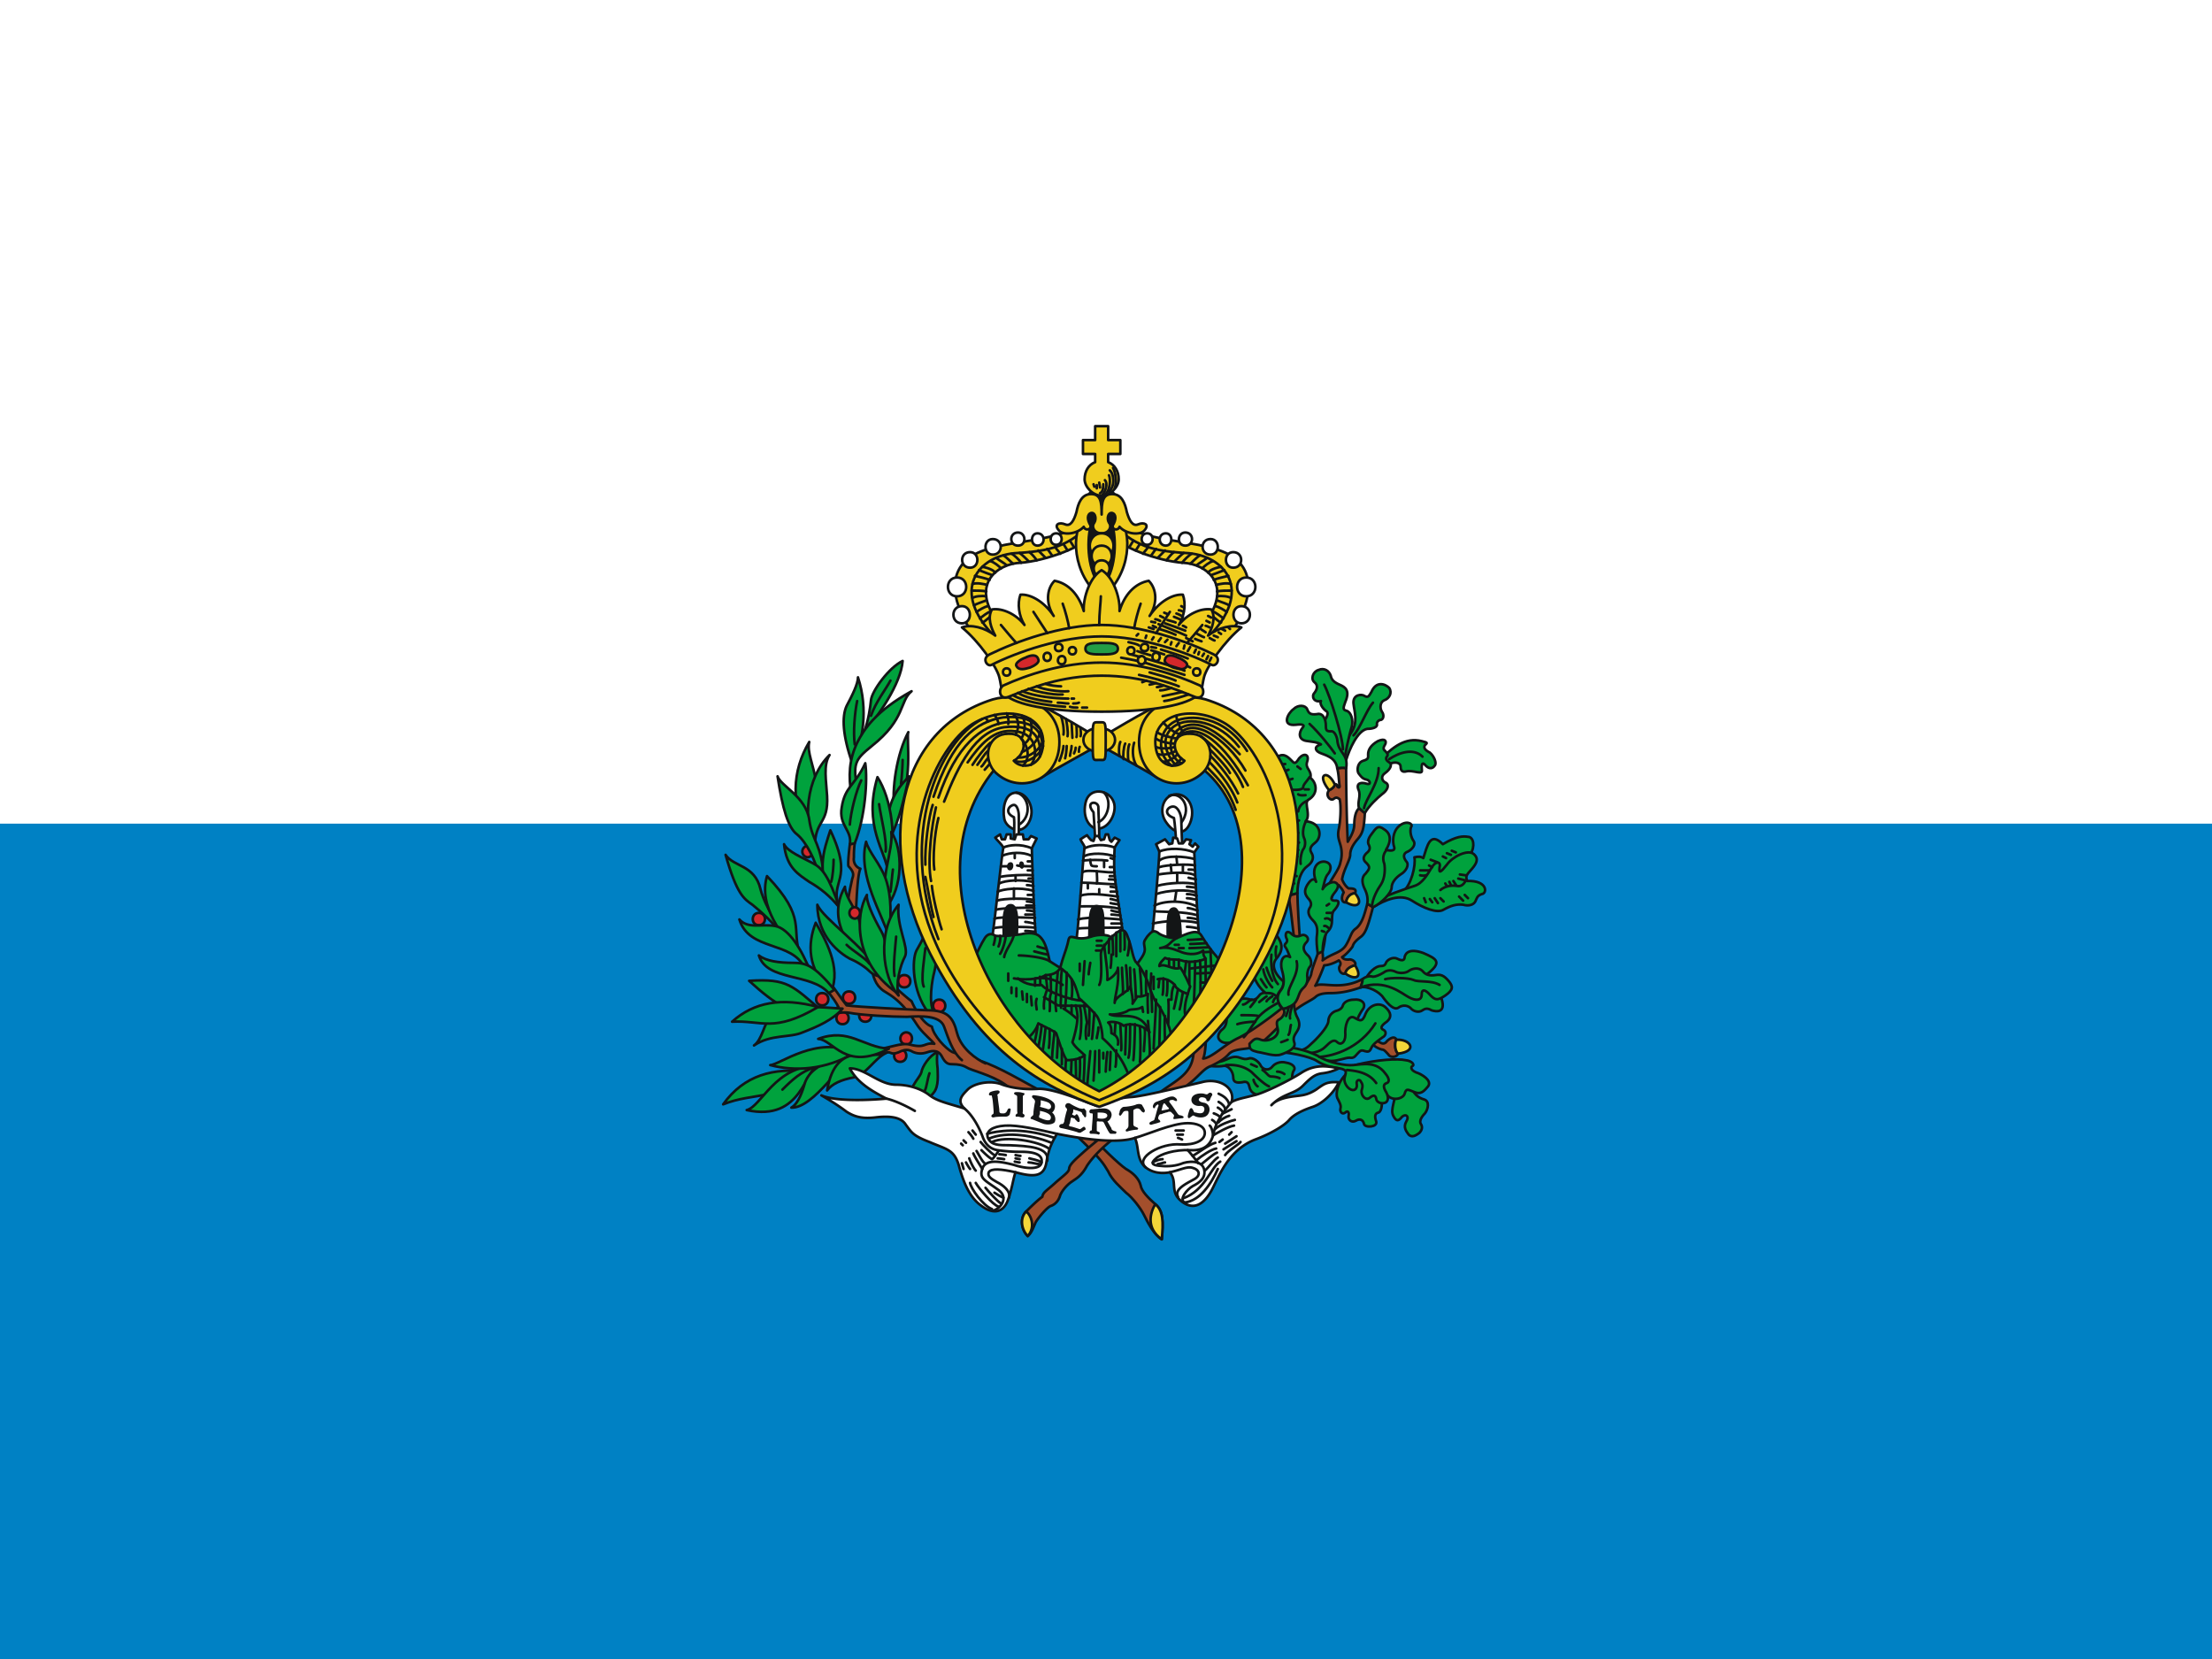 <svg xmlns="http://www.w3.org/2000/svg" width="1280" height="960"><path style="opacity:1;fill:#fff;fill-opacity:1;fill-rule:evenodd;stroke:none;stroke-width:.096;stroke-miterlimit:4;stroke-dasharray:none;stroke-opacity:1" d="M0 0h1280v960H0z"/><path style="opacity:1;fill:#0081c4;fill-opacity:1;fill-rule:evenodd;stroke:none;stroke-width:.096;stroke-miterlimit:4;stroke-dasharray:none;stroke-opacity:1" d="M-.753 476.612H1280V960H-.753z"/><g style="fill:#00a23d;fill-opacity:1"><path d="M125.802 155.078c-.557-.478-1.513-.478-1.751-.08-.239.318-.478.478-.876.398-.398-.159-1.115-.159-1.592.239-.478.398-.716 1.115-.716 1.513 0 .398-.08.876-.398 1.114-.318.239-.716.796-.159 1.194.557.398 1.831-.08 2.229-.398.159.398.398.478.557.637.398-.398.557-.637 1.115-.398.637.239 1.751-.159 1.672-.955-.159-.717-.159-.876.159-1.035.398-.239.637-.796.318-1.035-.318-.239-.398-.478-.398-.717 0-.238-.08-.318-.16-.477zM126.917 145.285l.876-.239c0-1.274.398-2.229.955-2.627.557-.398.716-.876.398-1.353-.239-.398.08-.717.398-.955.716-.557.557-1.991-.955-2.07.557-.557-.159-1.751.239-2.07 1.115-.637.796-1.751.239-2.149.159-.796-.557-.876-.318-1.592.239-.717-.318-.876-.796-.318-.398.637-.478.478-.796.159-.319-.318-.796-.796-1.513-.159-.161 1.75-.24 13.214 1.273 13.373z" style="fill:#00a23d;fill-opacity:1;stroke:#131516;stroke-width:.25;stroke-linejoin:round" transform="matrix(5.904 0 0 5.946 -3.72 -345.536)"/><path d="M126.44 153.645c-1.115-.955-1.115-1.751-.717-2.229.478-.557 1.035-1.433-.478-2.786-.955 1.035-1.672 3.344-1.831 3.981.08.716.557 1.592 1.274 2.149.239 0 .716-.08 1.115.398.079-.637.637-.717.637-1.513zM119.195 161.447c.796.08 1.114 0 1.672-.239.478-.239.876-.319 1.274-.159.478.159.557.159.876.08.398-.159 1.035.318 1.194.717.239.398.796.478 1.115.08.239-.318.796-.557 1.353-.398.557.08.955.398.796.716-.239.239-.239 1.035-.159 1.274l-2.946 1.274c-1.035-.159-1.194-.557-1.274-.876-.08-.318-.159-.637-.717-.478-.557.08-.876 0-.876-.478 0-.557-.478-1.194-.955-1.115-.398.08-1.513.08-1.831-.159z" style="fill:#00a23d;fill-opacity:1;stroke:#131516;stroke-width:.25;stroke-linejoin:round" transform="matrix(5.904 0 0 5.946 -3.72 -345.536)"/></g><path d="M108.367 130.557c5.653-2.229 16.082-.318 15.684 10.589-.398 10.907-7.325 23.645-15.684 23.645-8.359 0-15.286-12.738-15.684-23.645-.319-10.907 10.031-12.818 15.684-10.589z" style="fill:#007ac7;fill-opacity:1" transform="matrix(5.904 0 0 5.946 -3.72 -345.536)"/><path d="M108.207 138.757c1.194 0 1.911-1.672 1.592-2.548-.398-1.274-2.468-1.592-2.786.08-.318 1.593.558 2.468 1.194 2.468z" style="fill:#fff;stroke:#131516;stroke-width:.25;stroke-linejoin:round" transform="matrix(5.904 0 0 5.946 -3.72 -345.536)"/><path d="M108.367 139.951c0-1.831-.08-2.548-.08-3.185.08-.796-1.433-.716-.478.398.08 1.194.159 2.389.159 2.866z" style="fill:#fff;stroke:#131516;stroke-width:.25;stroke-linejoin:round" transform="matrix(5.904 0 0 5.946 -3.72 -345.536)"/><path d="M108.845 135.254c.796.796.398 2.468-.557 2.866" style="fill:none;stroke:#131516;stroke-width:.25;stroke-linecap:round;stroke-linejoin:round" transform="matrix(5.904 0 0 5.946 -3.72 -345.536)"/><path d="M106.137 149.584c.319-2.627.557-7.006.796-9.076-.159-.318-.319-.478-.398-.716.239-.159.478-.318.637-.398.159.239.319.398.398.478.159.08.239.08.239.08l.159-.478h.319l.239.398.318-.08.159-.478h.239l.159.557.159.159.319-.398.478.239c-.239.318-.319.478-.478.716-.08 1.353-.08 2.229.079 3.423s.717 4.697.796 5.334c.001.559-4.776.798-4.617.24zM100.246 135.254c1.035 0 1.99 1.592 1.194 2.946-.796 1.353-2.309.398-2.388-.478-.159-.796 0-2.468 1.194-2.468z" style="fill:#fff;stroke:#131516;stroke-width:.25;stroke-linejoin:round" transform="matrix(5.904 0 0 5.946 -3.72 -345.536)"/><path d="M100.246 135.254c1.194.239 1.672 2.309.159 3.185" style="fill:none;stroke:#131516;stroke-width:.25;stroke-linecap:round;stroke-linejoin:round" transform="matrix(5.904 0 0 5.946 -3.72 -345.536)"/><path d="M100.485 140.11v-2.627c0-.398-.159-1.035-.478-1.035-.398 0-1.035.717 0 1.194.08.557 0 1.831 0 2.309z" style="fill:#fff;stroke:#131516;stroke-width:.25;stroke-linejoin:round" transform="matrix(5.904 0 0 5.946 -3.72 -345.536)"/><path d="M97.858 149.584c.318-2.229.955-8.28 1.115-8.996-.239-.398-.637-.716-.796-.955l.478-.318.159.478h.318l.159-.478h.398v.398l.398.08.159-.478h.637l.08.478h.478l.239-.318.557.239-.478.955c.08 2.787.239 6.767.398 8.758.079 1.113-4.459 1.431-4.299.157zM115.93 135.413c-1.274 0-1.831 1.672-.955 2.787.796 1.115 1.911 1.274 2.388-.239.399-1.353-.318-2.548-1.433-2.548z" style="fill:#fff;stroke:#131516;stroke-width:.25;stroke-linejoin:round" transform="matrix(5.904 0 0 5.946 -3.72 -345.536)"/><path d="M115.213 135.572c1.194-.557 2.548 1.353.876 2.946" style="fill:none;stroke:#131516;stroke-width:.25;stroke-linecap:round;stroke-linejoin:round" transform="matrix(5.904 0 0 5.946 -3.72 -345.536)"/><path d="M116.487 140.508c0-.716-.079-2.149-.079-2.627 0-.478-.319-1.274-.796-1.274-.557 0-1.035.716.08 1.114.08.398.239 2.309.239 2.787z" style="fill:#fff;stroke:#131516;stroke-width:.25;stroke-linejoin:round" transform="matrix(5.904 0 0 5.946 -3.72 -345.536)"/><path d="M113.542 149.425c.239-2.468.716-7.563.716-8.439l-.318-.716.876-.478.398.478.319-.08.08-.557.398.08.159.478h.398l.319-.398.478.08-.159.398.318.239.239-.318.318.318-.398.557c.08 2.627.398 7.563.478 8.36.078 1.352-4.779 1.511-4.619-.002z" style="fill:#fff;stroke:#131516;stroke-width:.25;stroke-linejoin:round" transform="matrix(5.904 0 0 5.946 -3.72 -345.536)"/><path d="M106.616 144.011c.876 0 2.787.159 3.344.159M106.775 142.977c.478-.318 2.627.159 3.105 0M109.879 141.464c-.796-.318-2.388-.398-3.025 0M106.933 140.668c.796-.398 2.07-.398 2.946-.08M110.197 145.365c-1.194-.159-2.866-.398-3.662-.08M106.535 146.32c.637 0 2.627-.08 3.822.239M110.517 147.594c-1.274-.08-3.105-.318-4.22 0M106.297 148.47c.876-.08 3.662-.08 4.299-.08M98.017 148.47c.319-.239 3.344-.159 4.06-.08M98.097 147.515c.717-.239 3.344-.08 3.981-.08M101.997 146.48c-.637-.08-3.185 0-3.742.159M98.335 145.763c.717-.239 2.866-.239 3.583-.08M98.415 144.887c.478-.239 2.149-.478 3.503-.08M101.839 143.932c-1.115-.239-2.707-.159-3.264.159M98.654 143.454c.637-.159 2.468-.239 3.185-.159M101.679 141.384c-.796-.398-2.07-.319-2.786 0M98.972 140.588c.557-.239 1.672-.398 2.786.08M100.007 144.569v1.035M100.087 141.145v.478M100.167 143.295v.557M98.733 142.419h.717M100.326 142.34c.239.08 1.194.08 1.433.08M106.775 141.862c.557-.08 1.831-.08 2.388 0" style="fill:none;stroke:#131516;stroke-width:.25;stroke-linecap:round;stroke-linejoin:round" transform="matrix(5.904 0 0 5.946 -3.72 -345.536)"/><path d="M108.127 142.897c0 .318.08 1.035 0 1.194M107.253 144.091v.478M108.367 145.046v-.398M107.492 141.782s0 .318.08.478c0 .159.318.159.557.159M108.845 141.862v.637M113.622 147.992c1.035-.239 2.866-.398 4.379-.08M113.78 146.798c.955.08 2.946 0 4.22.398M113.78 146.241c.955-.478 2.786-.557 4.14.08M113.94 145.126c1.115-.398 3.184-.478 3.901-.159M114.02 144.33c1.115-.318 3.025-.398 3.821-.159M114.178 143.215c.955-.159 2.866-.318 3.583.08M114.259 142.499c.717-.239 2.946-.319 3.503-.159M117.681 141.703c-.876-.239-2.786-.398-3.423.159M114.259 140.986c.876-.398 2.468-.318 3.423.08M115.93 141.464l.079.796M115.372 142.26l.081.796M116.566 142.26v.796M116.009 143.056v.955M115.93 144.808l-.16 1.035" style="fill:none;stroke:#131516;stroke-width:.25;stroke-linecap:round;stroke-linejoin:round" transform="matrix(5.904 0 0 5.946 -3.72 -345.536)"/><path d="M99.689 142.021c-.478 0-.478.796-.08.796.398 0 .478-.796.08-.796zM100.724 141.942c-.319 0-.239.717.08.717.238 0 .318-.717-.08-.717zM107.253 149.823c.08-2.07-.08-3.662.876-3.662.955.08.717 1.353.796 3.662-.717.08-1.195.08-1.672 0zM98.893 149.584c0-1.274-.239-3.503.796-3.503 1.035 0 .717 2.468.717 3.423M114.974 150.301c0-1.831-.239-3.901.717-3.901.716 0 .796 1.831.796 3.821z" style="fill:#131516" transform="matrix(5.904 0 0 5.946 -3.72 -345.536)"/><path d="M117.045 146.48c.159 0 .717.159.955.239M117.045 147.435c.239 0 .796.08.955.159M116.966 148.311c.319 0 .796.08 1.115.159M116.966 145.524c.239 0 .637.08.955.159M116.966 145.126c.398 0 .717.08.955.159M116.966 144.41c.239 0 .717.08.876.08M117.125 143.534c.239.08.478.08.716.159M117.125 142.738c.239 0 .478 0 .637.08M109.561 147.992h1.035M109.561 147.116c.239 0 .717.08.876.08M109.561 146.718c.239.08.637.159.796.159M109.481 146.002c.239.08.717.08.796.159M109.481 145.604c.159 0 .557.159.717.159M109.481 144.887h.637M109.481 144.41c.08 0 .557.08.557.08M109.323 143.693c.239 0 .478 0 .637.08M109.401 143.375h.478M109.401 142.499h.398M109.481 141.623c.08 0 .159.08.319.08M101.122 148.709c.318 0 .796.08.955.08M101.122 147.833c.239 0 .796.159.955.159M101.122 147.116h.876M101.282 146.718c.239 0 .557.08.717.08M101.201 146.241h.796M101.282 145.843c.159 0 .478.08.637.08M101.361 145.206h.557M101.282 144.25c.239 0 .478.08.637.08M101.441 143.613h.398M101.361 142.817h.478M101.361 141.942h.398" style="fill:none;stroke:#131516;stroke-width:.25;stroke-linecap:round;stroke-linejoin:round" transform="matrix(5.904 0 0 5.946 -3.72 -345.536)"/><path d="M120.547 151.893c-.876-.796-1.672-1.911-2.149-2.707-.398-.717-1.353-.239-2.468.239-.557 0-1.513-.239-1.831-.557-.398-.239-.557-.159-1.035.398-.398.557-.318.557-.239 1.115.08.478-.318.955-.716 1.513-.08-.08-.08-.159-.159-.159-.318-.478-.398-1.513-.796-2.468-.319-.955-.796-.717-1.592.08-.478-.398-1.592-.239-1.99-.08-.478.159-1.035.239-1.592.08-.637-.159-.557 0-.716.637-.159.637-.478 1.353-.717 2.309-.318-.159-.637-.398-1.035-.637-.318-1.513-.557-1.991-.955-2.389-.398-.398-1.194-.398-1.831-.239-.717.08-1.672.239-2.548.159-.398-.318-.796-.159-1.035.239-.318.478-.796 1.513-1.115 2.149.955 3.185 5.812 11.624 12.34 13.216 3.741-1.991 11.304-7.882 12.179-12.898z" style="fill:#00a23d;fill-opacity:1;stroke:#131516;stroke-width:.25;stroke-linejoin:round" transform="matrix(5.904 0 0 5.946 -3.72 -345.536)"/><path d="M112.109 151.893c.398.478.876 1.353 1.115 2.07.239.716.557 1.592.955 1.99.318.478 1.035 1.831 1.194 2.707M104.545 152.291c1.194.876 1.433 1.513 1.831 2.946.717.637 1.433 1.353 1.751 1.751.318.478.557 1.433.557 2.15 1.433 1.274 2.07 2.309 2.627 3.742M101.122 159.297c.557-.318 1.115-1.035 1.274-1.592.557.318 1.353.637 1.752.955.318.876.637 2.07 1.035 2.627.717 0 1.353-.159 1.751-.478-.398-.398-.955-.796-1.194-1.274.239-.717.478-1.751.478-2.229a7.67 7.67 0 0 0-1.353-1.035M103.511 151.654c-.637-.398-2.389-.557-3.025-.557M109.561 149.346c-.557.637-1.035 1.115-1.035 1.672 0 .557.159 2.388-.159 2.946" style="fill:none;stroke:#131516;stroke-width:.25;stroke-linecap:round;stroke-linejoin:round" transform="matrix(5.904 0 0 5.946 -3.72 -345.536)"/><path d="M108.845 150.062c.079.876.398 2.707.318 3.423.398-.159 1.035-.716 1.035-1.194.159 1.592-.318 2.787-.318 3.423 0-.637 1.353-1.035 1.513-1.592.159.398.319 1.433.239 1.672M111.631 155.794l.478-.716M112.109 155.078c.318.08.796-.08 1.035-.239-.08.557 0 1.433 0 1.831M110.197 159.775c.08-.398 0-.876-.637-1.115 0-.318 0-.796-.318-1.035.398-.159 1.194 0 1.513.319.557-.319 1.99-.08 2.548.637-.876-2.309-2.866-1.274-3.901-1.751.478.08 1.592-.159 1.831-.398.318-.159.876 0 1.353-.318M112.586 156.113l.079.477M115.93 149.425c-.716.398-.637.796-1.592.955.796-.159 1.433.159 1.911.318.478.239 1.592.478 2.309-.08 0 .318 0 .478.239.796-.716.319-1.751.398-2.388.159-.637-.159-1.115 0-1.592-.239-.319.319-.557.557-.557.796.637-.318 1.353.478 2.07.159.478.716.716 1.353.955 1.831-.08.239-.159.398-.239.717-.955-.318-1.194-.637-1.274-.876-.478-.478-1.035-.717-1.672-.557" style="fill:none;stroke:#131516;stroke-width:.25;stroke-linecap:round;stroke-linejoin:round" transform="matrix(5.904 0 0 5.946 -3.72 -345.536)"/><path d="M115.77 153.963c-.318.318-.318 1.194-.318 1.433M115.453 155.396h-.319M115.134 155.396c.08.717 0 1.751 0 2.309M106.616 155.476c-.876 0-3.185-.717-3.901-1.513-.557.08-1.592 0-2.309-.637" style="fill:none;stroke:#131516;stroke-width:.25;stroke-linecap:round;stroke-linejoin:round" transform="matrix(5.904 0 0 5.946 -3.72 -345.536)"/><path d="M104.545 152.291c-.239.557-.955.717-1.433.717-.717.478-2.309.478-3.105.318M106.456 151.893v.717M106.933 151.654l-.158 2.309M107.492 151.814s-.159.876-.159 1.115M109.323 149.505v1.353M109.641 149.186c.079.557.079 1.831.079 1.831M109.721 151.018h-.16M109.561 151.018s0 .876-.08 1.274M110.039 148.868v2.309M110.437 148.629v2.07M110.835 148.788c0 .398.08 1.592 0 1.751M111.313 149.744c0 .318-.08 1.115-.159 1.353M110.596 152.291c0 .717.159 2.07.08 2.548M110.994 152.053c.08.637.159 2.07.159 2.468M111.392 152.291c0 .717.08 1.831.08 2.15M111.79 152.451c.08.557.159 2.229.159 2.707M112.348 152.371c.08.637.159 2.149.159 2.627M112.984 152.61c0 .637-.08 1.831 0 2.229M103.192 150.46c-.398-.08-.876-.239-.876-.239M103.352 151.018c-.478-.08-1.353-.318-1.353-.318M108.127 149.664h.478M108.127 150.142h.478M108.049 150.619h.477M100.007 149.027c-.08.716-.876 1.592-.955 2.229M99.211 149.107c0 .478-.318 1.513-.557 1.831M98.654 149.186c.08.318-.08.876-.159 1.035M98.176 149.186c0 .239-.08.637-.159.876M99.768 154.202v.557M100.246 154.282v.796M100.803 154.6l.081.796M101.282 154.839v.796M101.679 155.078l.08.876M102.237 155.317c-.159.398 0 .796 0 1.035M99.45 152.849v.716M105.659 153.406c.08.478.08 1.433 0 1.911M105.183 152.769c0 .955-.08 2.786-.159 3.503M104.705 152.451c-.08.557-.159 2.229-.08 2.627 0 .398-.08.716 0 1.114M104.307 152.689c-.08.796-.159 1.831-.159 2.229-.08.318-.08 1.194 0 1.592" style="fill:none;stroke:#131516;stroke-width:.25;stroke-linecap:round;stroke-linejoin:round" transform="matrix(5.904 0 0 5.946 -3.72 -345.536)"/><path d="M103.589 153.008c.08.796 0 1.353.08 1.752-.239.318-.08 1.274-.159 1.751M103.113 153.008c.08.557.159 1.115.159 1.433-.159.239-.398 1.194-.318 1.831M102.555 153.167c0 .239.08.637 0 .796" style="fill:none;stroke:#131516;stroke-width:.25;stroke-linecap:round;stroke-linejoin:round" transform="matrix(5.904 0 0 5.946 -3.72 -345.536)"/><path d="M102.077 154.043v-.716c.637-.08 1.751-.08 2.707.637M106.058 155.954c.08.318.239.955.159 1.353M106.456 156.033c.239.717.159 2.548 0 3.185M106.854 155.954c.159.557.239 1.353.319 1.672-.159.478-.159 1.194-.08 1.592M107.411 156.272c0 .478 0 2.07-.08 2.627M102.317 157.944c0 .478-.319 1.751-.398 2.07M102.715 157.864c0 .557-.318 2.229-.398 2.627M103.113 158.103c-.08.637-.239 2.15-.319 2.468M103.511 158.262c0 .557 0 1.433-.08 1.831M103.988 158.501c-.08.557-.239 2.149-.239 2.547M104.307 159.218c0 .557-.08 1.592-.08 1.831M104.705 160.173v1.513M105.103 161.208c0 .318-.08 1.433-.08 1.433M105.659 161.288l-.078 1.751M106.058 161.208c0 .478.08 1.831 0 2.07M106.456 161.049c.08.557 0 2.15-.08 2.468M106.933 160.81c0 .876-.08 2.707-.159 3.185M107.492 160.412c-.08.876-.319 3.344-.319 3.662M107.969 160.412c0 .716-.159 2.627-.159 2.866M108.367 160.332v2.15M108.765 160.571v.557M109.163 160.492c-.08.557-.159 1.672-.159 1.911M109.481 160.492c0 .398-.08 1.513-.08 1.751M110.039 160.332c0 .478 0 1.353-.08 1.592M107.89 156.67c-.08.716-.159 2.229-.239 2.547M108.288 158.103c0 .398-.159.876-.159 1.035M105.659 155.954v.796M109.96 157.625c0 .239-.08.955-.08 1.194M110.437 157.785c0 .398.159 2.229.079 2.548M110.994 157.944c0 .557-.08 2.548-.08 2.787M111.392 157.785c0 .716 0 2.866-.159 3.264M111.869 157.785c0 .796-.08 3.105-.159 3.503M112.348 158.024c.08.557.08 3.105 0 3.423M112.826 158.183c.08.557-.08 1.911-.08 2.229M113.144 157.466c.08.716.239 2.946.159 3.344M113.463 152.849c0 .478-.08 1.115-.08 1.592.159.478.159 1.911.159 2.149M113.94 155.396c0 .876-.239 4.14-.239 4.777M114.338 156.113c0 .717-.08 3.423-.08 3.821M114.815 156.989c-.08.557 0 2.229 0 2.627M116.089 154.361c-.08.398-.318 1.672-.398 1.911M116.566 154.68c-.08.478-.239 1.433-.318 1.672M117.045 154.839c-.159.478-.478 1.672-.159 2.309M113.701 153.167v1.194M114.259 153.406c0 .239-.08.637-.08.796M114.657 153.326c0 .318 0 1.353-.08 1.592M115.055 153.486c0 .398 0 1.194-.08 1.513M115.213 151.416v.716M115.691 151.495v.796M116.168 151.495v.796M116.885 151.654l-.159 1.274M117.203 151.734v2.07M117.762 151.654c0 1.274-.08 3.901-.159 4.379M118.239 151.575c.08.637.08 3.264 0 3.662M118.796 151.416v3.264M119.273 150.46c0 .716.159 2.786.08 3.344" style="fill:none;stroke:#131516;stroke-width:.25;stroke-linecap:round;stroke-linejoin:round" transform="matrix(5.904 0 0 5.946 -3.72 -345.536)"/><path d="M118.319 153.724c.557.08 1.194-.159 1.512-.159M117.762 152.849c.478 0 1.751-.08 2.149-.08M117.283 152.371c1.194-.159 2.548-.318 3.025-.318M118.637 150.779c.319 0 .637-.08.796 0M117.203 150.381c.557 0 1.592-.08 1.911-.08M117.283 149.983c.478 0 1.433-.08 1.592-.08M117.045 149.584c.478 0 1.274-.08 1.433-.08M115.77 150.062h.398M116.168 150.381h.479M102.954 155.157c.717.398.955.557 1.353.796.717.08 2.309 0 2.787.08" style="fill:none;stroke:#131516;stroke-width:.25;stroke-linecap:round;stroke-linejoin:round" transform="matrix(5.904 0 0 5.946 -3.72 -345.536)"/><g style="fill:#d4282b;fill-opacity:1"><path d="M75.008 146.957c-.796 0-.796 1.194 0 1.194.797 0 .797-1.194 0-1.194zM81.218 154.759c-.796 0-.796 1.194 0 1.194.797.001.797-1.194 0-1.194zM83.209 156.59c-.796 0-.796 1.194 0 1.194.796.001.796-1.194 0-1.194zM85.438 156.352c-.796 0-.796 1.194 0 1.194s.796-1.194 0-1.194zM92.683 155.396c-.796 0-.796 1.194 0 1.194s.796-1.194 0-1.194zM88.861 160.253c-.796 0-.796 1.194 0 1.194.796.001.796-1.194 0-1.194zM89.419 158.581a.6.6 0 0 0 0 1.194c.796 0 .796-1.194 0-1.194zM79.785 140.429a.559.559 0 0 0 0 1.115.559.559 0 0 0 0-1.115z" style="fill:#d4282b;fill-opacity:1;stroke:#131516;stroke-width:.25;stroke-linejoin:round" transform="matrix(5.904 0 0 5.946 -3.72 -345.536)"/></g><g style="fill:#00a23d;fill-opacity:1"><path d="M91.648 147.594c1.115 1.513.796 4.14.557 5.095-.239.876-.557 2.946-.08 3.901h-.557c-1.513-1.99-1.592-5.016-1.115-5.971.558-.955 1.036-1.83 1.195-3.025zM92.523 160.492c-.08.318-.08 1.035 0 1.592 0 .557.159 1.751-.398 2.388-.557.716-1.592 1.592-2.627 1.831.08-2.468 1.194-3.105 1.433-3.821.08-.557.796-1.671 1.592-1.99z" style="fill:#00a23d;fill-opacity:1;stroke:#131516;stroke-width:.25;stroke-linejoin:round" transform="matrix(5.904 0 0 5.946 -3.72 -345.536)"/></g><g style="fill:#239e46;fill-opacity:1"><path d="m84.403 140.19-.478.08c-.08.637-.159 1.433-.159 1.831 0 .398 0 .239.239.557.239.318.318.557.159.955-.08.398-.637 2.707-.557 3.821l.876.398c.08-1.672.159-4.538.478-5.175-.478-.159-.717-.637-.637-1.115a8.996 8.996 0 0 1 .079-1.352z" style="fill:#a34f2c;fill-opacity:1;stroke:#131516;stroke-width:.25;stroke-linejoin:round" transform="matrix(5.904 0 0 5.946 -3.72 -345.536)"/><g style="fill:#239e46;fill-opacity:1"><path d="M114.497 178.723c.159-1.672.159-2.787-.637-3.423-.717-.637-1.353-1.274-1.433-1.831-.159-.637-.716-1.194-1.433-1.592-.717-.478-2.627-2.309-3.503-3.344-.876-1.115-3.742-3.583-5.095-4.379-1.353-.717-3.901-2.229-5.653-2.787-1.672-.478-2.15-.637-2.786-.876-.637-.318-1.831-1.592-1.99-2.468-.955-.318-1.751-1.911-1.99-2.468-.557-.398-2.388-1.99-3.185-3.025-.159-.318-.955-.955-.717 0 .239.955.478 1.672 1.513 2.229 1.751 1.035 2.627 2.707 3.105 3.344.557.717 1.194 1.194 1.513 1.592-1.035-.159-.796.478-2.388.08-.876-.239-2.15.398-3.423.478-1.353.08-.876.796 0 .557.637-.08 1.274-.398 1.513-.239.318.159.717 0 1.035-.159.398-.159.717-.159 1.035 0 .239.159.796.318 1.353.159.478-.159 1.194-.398 1.592.318.398.796.717.796 1.115.796.478 0 .955.08 1.353.318.319.239 2.389.717 3.662 1.592 1.433 1.035 5.573 3.503 7.484 5.414 1.99 1.911 2.229 2.309 2.707 3.105.398.876 1.194 1.513 1.751 2.07.637.478 1.433 1.513 1.751 2.149.318.639.955 1.913 1.751 2.39z" style="fill:#a34f2c;fill-opacity:1;stroke:#131516;stroke-width:.25;stroke-linejoin:round" transform="matrix(5.904 0 0 5.946 -3.72 -345.536)"/><path d="M114.497 178.723c.159-1.672.159-2.787-.637-3.423-.477.796-.955 2.309.637 3.423z" style="fill:#f4d639;fill-opacity:1;stroke:#131516;stroke-width:.25;stroke-linejoin:round" transform="matrix(5.904 0 0 5.946 -3.72 -345.536)"/><path d="M97.221 161.606c-.876-.398-2.388-1.433-2.786-2.946-.398-1.592-.955-2.229-2.946-2.229-1.911-.08-6.767-.318-7.882-.478-.637-.796-1.194-1.672-1.592-2.149-.319-.478-1.035 0-.398.637.637.716 1.035 1.353 1.194 1.672-.398.239-.876.398-1.115.478-.239.159-.318.717.239.398.716-.318 1.274-.398 1.911-.318 1.194.239 4.22.398 5.653.398 1.433-.08 3.264-.159 3.662.955.398 1.035.796 2.468 1.751 3.264m2.309.318z" style="fill:#a34f2c;fill-opacity:1;stroke:#131516;stroke-width:.25;stroke-linecap:round;stroke-linejoin:round" transform="matrix(5.904 0 0 5.946 -3.72 -345.536)"/></g></g><g style="fill:#239e46;fill-opacity:1"><path d="m126.917 145.285.876-.239c0 .955.159 3.423.239 4.379l-.557.08c-.16-1.274-.399-3.583-.558-4.22z" style="fill:#a34f2c;fill-opacity:1;stroke:#131516;stroke-width:.25;stroke-linejoin:round" transform="matrix(5.904 0 0 5.946 -3.72 -345.536)"/><path d="M131.932 134.617c-.08-.478-.08-1.115-.239-1.751.319 0 .478-.08.876 0 0 2.547.08 5.812.159 7.165.398-.637.637-1.194.637-1.672s.08-1.274.478-1.592l.557.478c-.08 1.592-.239 1.99-.717 2.548-.478.557-.716 1.035-.716 1.513s-.637 1.433-.796 2.389c.159.398.398.716.637.876.557 0 .796.08.637.478-.318 0-.796.239-.876.876-.398.08-.557-.398-.239-.955-.159-.398-.318-.478-.478-.716-1.353 1.433-1.035 4.458-1.592 6.449 0 .239.08.717 0 .876.955-.717 1.831-.717 2.309-1.513.478-.796.478-1.274.955-1.592.637-.478.876-1.513 1.115-2.388.239.08.557.318.557.318-.557 2.15-.796 2.627-1.274 2.946-.398.318-.637.557-.716.876-.159.239-.637.796-1.035 1.035.159.239.398.239.637.239.319-.08.796.239.637.557-.557.159-.876.398-.955.796-.478.159-.716-.478-.557-.717.159-.239.08-.398-.08-.557-.398.239-1.035.478-1.433.478-.239.637-.637 1.592-.876 1.99.717-.398 2.468.478 4.618-.637.08.239-.159.637-.159.796-1.353.478-2.309.557-2.946.557s-1.194.08-1.513.398c-.398.318-1.194.637-1.99 1.274-.717.557-3.025 3.264-3.981 3.583-.955.239-1.99.159-2.468.637-.478.557-1.115.876-1.751 1.194-.717.239-1.035.796-1.99 1.592-1.672 1.353-6.767 4.856-7.802 5.652-.716.557-1.752 1.513-2.388 2.468-.557 1.035-1.115 1.274-1.433 1.512-.398.239-.955.796-1.194 1.354-.159.557-.478.876-.876 1.035-.398.08-1.513 1.433-1.592 1.751-.159.318-.318.876-.717 1.194-.637-.637-.796-1.752-.159-2.389.796-.796 1.353-1.274 1.592-1.433.08-.478.398-.557 1.353-1.433 1.035-.876 1.274-1.035 1.274-1.353.08-.398.637-.876 1.353-1.513 1.513-1.353 6.051-4.856 7.802-6.051 1.672-1.194 3.264-1.831 3.025-4.458l1.194-1.433c.08.637 0 2.309-.239 2.786.876-.08 2.07-1.353 3.423-1.99 1.353-.637 4.14-2.707 5.175-3.662 1.035-.876 1.831-1.99 1.99-2.548.08-.557.398-1.274.637-1.99.478-1.911.398-4.22.557-5.175.159-.955.318-1.115.637-1.751.398-.717.955-1.433 1.035-1.99a2.99 2.99 0 0 0 0-1.672c-.159-.557-.319-.876-.159-1.592.159-.716.239-2.229.08-2.866-.318-.239-.398-.159-.637 0-.318.159-.796-.398-.398-.876.159-.08.478-.239.557-.557.08-.08.239 0 .239.159.001.077.239.236.239-.003z" style="fill:#a34f2c;fill-opacity:1;stroke:#131516;stroke-width:.25;stroke-linejoin:round" transform="matrix(5.904 0 0 5.946 -3.72 -345.536)"/><path d="M101.361 178.405c-.637-.637-.796-1.751-.159-2.389.477.319.955 1.513.159 2.389z" style="fill:#f4d639;fill-opacity:1;stroke:#131516;stroke-width:.25;stroke-linejoin:round" transform="matrix(5.904 0 0 5.946 -3.72 -345.536)"/><path d="M135.276 159.138c.239.239.557.398.716.478.159.08.398.08.557-.159.159-.159.717-.637.955-.159-.159.08-.239 1.035.159 1.353-.159.398-.796.398-.955.08-.239-.239-.398-.478-.637-.478a2.222 2.222 0 0 1-1.115-.716z" style="fill:#a34f2c;fill-opacity:1;stroke:#131516;stroke-width:.25;stroke-linejoin:round" transform="matrix(5.904 0 0 5.946 -3.72 -345.536)"/><path d="M137.665 160.651c-.398-.318-.319-1.274-.159-1.353 1.353-.08 2.149 1.114.159 1.353zM133.445 152.053c-.557.159-.876.398-.955.796.717.558 1.831.637.955-.796zM133.445 145.046c-.318 0-.796.239-.876.876 1.036.637 1.752.159.876-.876zM131.455 134.458c-.08.318-.398.478-.557.557-.398-.478-.796-1.194-.478-1.433.238-.159.716.16 1.035.876z" style="fill:#f4d639;fill-opacity:1;stroke:#131516;stroke-width:.25;stroke-linejoin:round" transform="matrix(5.904 0 0 5.946 -3.72 -345.536)"/></g><g style="fill:#00a23d;fill-opacity:1"><path d="M79.945 162.402c-3.503-.398-6.369.318-8.439 3.185 2.945-1.195 6.05-.398 8.439-3.185z" style="fill:#00a23d;fill-opacity:1;stroke:#131516;stroke-width:.25;stroke-linejoin:round" transform="matrix(5.904 0 0 5.946 -3.72 -345.536)"/><path d="M80.82 161.845c-4.219-.08-5.573 3.981-7.006 4.299 5.494 1.195 5.733-4.139 7.006-4.299z" style="fill:#00a23d;fill-opacity:1;stroke:#131516;stroke-width:.25;stroke-linejoin:round" transform="matrix(5.904 0 0 5.946 -3.72 -345.536)"/><path d="M84.323 160.969c-3.344.239-4.458 1.592-4.777 2.468-.239.796-.637 2.07-1.353 2.468 2.229.08 5.095-4.777 6.13-4.936z" style="fill:#00a23d;fill-opacity:1;stroke:#131516;stroke-width:.25;stroke-linejoin:round" transform="matrix(5.904 0 0 5.946 -3.72 -345.536)"/><path d="M84.403 160.571c-3.662-1.751-7.404 1.194-8.28 1.194 2.389.638 5.414.478 8.28-1.194z" style="fill:#00a23d;fill-opacity:1;stroke:#131516;stroke-width:.25;stroke-linejoin:round" transform="matrix(5.904 0 0 5.946 -3.72 -345.536)"/><path d="M87.508 160.571c-1.194.557-1.911 2.07-3.185 2.389-1.274.239-2.15.637-2.627 1.274.876-5.175 4.538-2.867 5.812-3.663z" style="fill:#00a23d;fill-opacity:1;stroke:#131516;stroke-width:.25;stroke-linejoin:round" transform="matrix(5.904 0 0 5.946 -3.72 -345.536)"/><path d="M87.747 160.173c-2.548-.159-3.901-2.07-6.926-.955 1.512.08 2.627 3.185 6.926.955zM81.218 156.511c-2.946-2.468-3.344-3.184-7.165-2.946 2.468 2.23 4.538 3.743 7.165 2.946z" style="fill:#00a23d;fill-opacity:1;stroke:#131516;stroke-width:.25;stroke-linejoin:round" transform="matrix(5.904 0 0 5.946 -3.72 -345.536)"/><path d="M83.209 156.272c-4.538-.319-6.369-.319-7.006.637-.716.876-.876 2.388-1.672 2.946 1.672-1.115 3.503-.716 4.777-1.274 1.433-.557 2.945-1.194 3.901-2.309z" style="fill:#00a23d;fill-opacity:1;stroke:#131516;stroke-width:.25;stroke-linejoin:round" transform="matrix(5.904 0 0 5.946 -3.72 -345.536)"/><path d="M80.82 156.113c-3.583-.955-6.289-.478-8.439 1.433 2.946-.159 4.061 1.115 8.439-1.433zM89.657 129.363c-1.115 2.07-1.672 5.493-1.353 7.723 1.99-2.389 1.115-7.245 1.353-7.723z" style="fill:#00a23d;fill-opacity:1;stroke:#131516;stroke-width:.25;stroke-linejoin:round" transform="matrix(5.904 0 0 5.946 -3.72 -345.536)"/><path d="M89.737 133.662c-1.274 1.274-2.548 3.026-1.911 6.051 1.035-1.831 1.513-4.458 1.911-6.051z" style="fill:#00a23d;fill-opacity:1;stroke:#131516;stroke-width:.25;stroke-linejoin:round" transform="matrix(5.904 0 0 5.946 -3.72 -345.536)"/><path d="M87.667 142.977c.955-3.185.318-7.165-1.035-9.235-1.433 4.777.796 7.165 1.035 9.235z" style="fill:#00a23d;fill-opacity:1;stroke:#131516;stroke-width:.25;stroke-linejoin:round" transform="matrix(5.904 0 0 5.946 -3.72 -345.536)"/><path d="M87.986 139.075c1.194 1.752 1.115 5.414-.478 7.325-.717-2.707.716-5.573.478-7.325z" style="fill:#00a23d;fill-opacity:1;stroke:#131516;stroke-width:.25;stroke-linejoin:round" transform="matrix(5.904 0 0 5.946 -3.72 -345.536)"/><path d="M85.518 140.031c-.876 3.264 1.672 7.245 2.229 9.235.398-3.025 0-4.777-.318-5.653-.478-1.352-1.673-2.626-1.911-3.582zM77.397 148.629c-1.194-1.274-1.99-3.025-2.229-3.981-.557-2.389-2.627-2.15-3.423-3.344 1.115 3.901 1.831 4.299 2.627 4.856.717.557 2.229 1.911 2.627 2.627z" style="fill:#00a23d;fill-opacity:1;stroke:#131516;stroke-width:.25;stroke-linejoin:round" transform="matrix(5.904 0 0 5.946 -3.72 -345.536)"/><path d="M79.069 151.097c-.955-2.627.716-3.583-3.264-7.723-.876 2.947 1.512 5.892 3.264 7.723z" style="fill:#00a23d;fill-opacity:1;stroke:#131516;stroke-width:.25;stroke-linejoin:round" transform="matrix(5.904 0 0 5.946 -3.72 -345.536)"/><path d="M80.104 152.769c-.876-2.229-2.15-4.299-3.503-4.538-1.354-.239-2.627.318-3.503-.637.955 3.105 5.175 2.07 6.369 4.697zM82.094 154.6c1.035-2.309-.637-5.175-1.513-6.687-.796 1.99-.875 4.538 1.513 6.687z" style="fill:#00a23d;fill-opacity:1;stroke:#131516;stroke-width:.25;stroke-linejoin:round" transform="matrix(5.904 0 0 5.946 -3.72 -345.536)"/><path d="M82.413 154.441c-1.99-2.388-2.787-2.627-4.06-2.627-1.353 0-2.627-.159-3.344-.717.796 2.548 5.095 1.672 6.847 3.662zM79.945 130.318c-1.672 2.786-1.911 6.13.08 9.633-.159-2.468.876-3.742.637-5.573-.319-1.91-.956-3.104-.717-4.06z" style="fill:#00a23d;fill-opacity:1;stroke:#131516;stroke-width:.25;stroke-linejoin:round" transform="matrix(5.904 0 0 5.946 -3.72 -345.536)"/><path d="M80.502 140.508c0-2.627 1.353-2.149 1.194-4.936-.08-1.433-.398-3.025.239-3.981-2.309 2.23-2.627 6.37-1.433 8.917z" style="fill:#00a23d;fill-opacity:1;stroke:#131516;stroke-width:.25;stroke-linejoin:round" transform="matrix(5.904 0 0 5.946 -3.72 -345.536)"/><path d="M76.84 133.662c.478 3.105 1.035 5.016 1.911 5.653.876.717 1.831 2.468 2.229 4.299h.398c-.239-3.503-1.115-3.503-1.433-5.732-.319-2.229-2.787-3.264-3.105-4.22z" style="fill:#00a23d;fill-opacity:1;stroke:#131516;stroke-width:.25;stroke-linejoin:round" transform="matrix(5.904 0 0 5.946 -3.72 -345.536)"/><path d="M82.89 146.4c-1.035-2.627 1.513-2.468-.876-7.484-.557 1.752-1.751 4.539.876 7.484z" style="fill:#00a23d;fill-opacity:1;stroke:#131516;stroke-width:.25;stroke-linejoin:round" transform="matrix(5.904 0 0 5.946 -3.72 -345.536)"/><path d="M82.89 146.4c-1.035-3.025-1.672-3.822-2.627-4.299-.876-.478-2.468-1.115-2.787-1.831.239 2.309 1.433 2.946 2.468 3.662 1.115.637 1.991 1.354 2.946 2.468z" style="fill:#00a23d;fill-opacity:1;stroke:#131516;stroke-width:.25;stroke-linejoin:round" transform="matrix(5.904 0 0 5.946 -3.72 -345.536)"/><path d="M86.791 152.689c-1.831-2.468-1.672-4.697-2.149-5.573-.478-.955-1.194-1.911-1.194-2.707-1.195 2.07-1.195 5.175 3.343 8.28z" style="fill:#00a23d;fill-opacity:1;stroke:#131516;stroke-width:.25;stroke-linejoin:round" transform="matrix(5.904 0 0 5.946 -3.72 -345.536)"/><path d="M86.791 152.689c-1.433-2.468-5.493-5.175-6.051-6.528 0 3.185 2.309 4.777 3.185 5.254.955.398 1.672.955 1.99 1.274.319.319 1.274.717.876 0z" style="fill:#00a23d;fill-opacity:1;stroke:#131516;stroke-width:.25;stroke-linejoin:round" transform="matrix(5.904 0 0 5.946 -3.72 -345.536)"/><path d="M85.597 145.206c-1.115 1.831-1.353 6.528 2.866 9.474-1.592-3.264-.557-4.299-1.433-5.891-.955-1.672-1.512-3.025-1.433-3.583z" style="fill:#00a23d;fill-opacity:1;stroke:#131516;stroke-width:.25;stroke-linejoin:round" transform="matrix(5.904 0 0 5.946 -3.72 -345.536)"/><path d="M88.702 154.998c-1.592-1.751-2.15-6.289 0-8.837-.239 2.07 1.035 4.14.637 5.016-.478.876-.955 2.707-.637 3.821zM89.1 122.436c-.159 2.229-2.468 5.493-3.742 6.847.398-1.194.557-2.229.637-3.025.08-.876 1.752-3.185 3.105-3.822z" style="fill:#00a23d;fill-opacity:1;stroke:#131516;stroke-width:.25;stroke-linejoin:round" transform="matrix(5.904 0 0 5.946 -3.72 -345.536)"/><path d="M84.164 132.388c-.955-2.707-1.035-4.538-.557-5.573.557-1.035 1.115-2.149 1.115-2.786 1.034 3.105.477 6.369-.558 8.359z" style="fill:#00a23d;fill-opacity:1;stroke:#131516;stroke-width:.25;stroke-linejoin:round" transform="matrix(5.904 0 0 5.946 -3.72 -345.536)"/><path d="M89.976 125.382c-3.503 1.911-4.697 3.742-5.334 5.016-.796 1.672-.876 3.185-.557 5.175l.637-.398c-.557-2.787-.318-3.105 1.353-4.458 3.344-2.628 2.707-4.379 3.901-5.335z" style="fill:#00a23d;fill-opacity:1;stroke:#131516;stroke-width:.25;stroke-linejoin:round" transform="matrix(5.904 0 0 5.946 -3.72 -345.536)"/><path d="M84.403 140.19c1.035-2.548 1.274-6.21 1.035-7.802-1.035 2.229-1.99 2.229-2.309 4.299-.319 1.751 1.035 2.229.796 3.583z" style="fill:#00a23d;fill-opacity:1;stroke:#131516;stroke-width:.25;stroke-linejoin:round" transform="matrix(5.904 0 0 5.946 -3.72 -345.536)"/></g><g style="fill:#00a23d;fill-opacity:1"><path d="M137.425 163.995c0 1.274-.557 2.07-.239 2.707.319.637.557.478.876.08.398-.318.716 0 .398.478-.318.557 0 .955.239 1.274.318.319.716.08 1.035-.159.318-.318.318-.637.159-.876s0-.637.398-1.035c.319-.398.478-1.194-.079-1.353-.557-.159-1.035-.478-1.353-1.433l-1.353.159z" style="fill:#00a23d;fill-opacity:1;stroke:#131516;stroke-width:.25;stroke-linejoin:round" transform="matrix(5.904 0 0 5.946 -3.72 -345.536)"/><path d="M133.445 161.765c2.229-.557 4.22-.637 4.936-.478.717.08.876.478.717.557-.239.08-.239.478.557.717.717.318 1.353.876.876 1.353-.398.478-.717.717-1.274.478-.637-.239-.796-.398-.955.159-.159.557-1.433.796-1.831-.08-.398-.795-.876-2.387-3.026-2.706z" style="fill:#00a23d;fill-opacity:1;stroke:#131516;stroke-width:.25;stroke-linejoin:round" transform="matrix(5.904 0 0 5.946 -3.72 -345.536)"/><path d="M132.649 162.562c-.955.876-1.115 1.99-.955 2.389.239.478.398.716.318 1.035-.08.318.159.637.478.398.239-.239.398 0 .318.318-.08.398.318.716.716.478.398-.239.717-.08.796.318.08.398 1.354.318 1.194-.239-.159-.478-.159-.796.239-.876.319-.159.398-.876.239-1.672-.158-.875-1.272-3.025-3.343-2.149zM127.553 160.412c.717-.08 1.035-.159 1.592-.717.557-.478 1.592-1.592 1.672-2.149 0-.637.478-.955.717-1.035.319-.08.637-.239.717-.557.08-.239.398-.557 1.115-.557.637-.08 1.194.318.876.876-.398.557-.717 1.194-.876 2.15-.159.955-1.353 2.309-2.627 2.309-1.195-.001-2.31-.081-3.186-.32z" style="fill:#00a23d;fill-opacity:1;stroke:#131516;stroke-width:.25;stroke-linejoin:round" transform="matrix(5.904 0 0 5.946 -3.72 -345.536)"/><path d="M128.032 160.571c1.035.159 1.99-.08 2.468-.557.557-.557.876-.796 1.194-.478.318.318.796.08.796-.717-.08-.796.239-1.99.876-1.672.557.318.796.478 1.115-.398.398-.876 1.353-1.115 1.911-.637.637.557.637 1.035.159 1.433-.478.319-.716.637-.318.796.318.159.239.557-.08.716-.318.239-.955.637-1.115 1.035-.159.398-.318.398-.637.318-.398-.159-.478 0-.717.239s-.318.478-.796.398c-.398 0-1.115.318-1.751.318-.636 0-2.389-.396-3.105-.794z" style="fill:#00a23d;fill-opacity:1;stroke:#131516;stroke-width:.25;stroke-linejoin:round" transform="matrix(5.904 0 0 5.946 -3.72 -345.536)"/><path d="M125.961 159.934c1.672.08 3.264.557 4.14 1.115.876.478 2.388.796 3.185.717.876-.08 2.229-.398 3.105.796.478.557.398.876.159.955-.239.08-.398.239-.159.717.319.478.398 1.035 0 1.194-.398.159-.876-.08-.876-.398-.08-.318-.239-.398-.637-.08s-.876-.239-.796-.716c.159-.478.08-.637-.08-.876-.08-.239-.478-.159-.398.239.08.398-.159.717-.557.557-.398-.159-.716-.717-.637-1.115.08-.478.398-.796-.478-.955-.876-.08-1.592-.318-2.229-.716-.557-.398-2.946-.955-4.379-.876z" style="fill:#00a23d;fill-opacity:1;stroke:#131516;stroke-width:.25;stroke-linejoin:round" transform="matrix(5.904 0 0 5.946 -3.72 -345.536)"/><path d="M126.359 156.272c.319.239.08.796-.318 1.035-.318.159-.318.318-.159 1.035.08.796-1.035 1.194-1.672.955-.557-.239-.717 0-1.115.398 0 .557.159.637.796.796.637.08 1.672.478 2.309.239.717-.239 1.513-.637 1.274-1.194-.159-.478.08-.717.319-1.115s.239-.796 0-1.274c-.239-.398-.319-1.035-.319-1.353-.159.16-.717.478-1.115.478zM132.57 132.069c.318-1.035 1.115-2.866 2.07-3.025.557 0 .955-.159.955-.398-.08-.239.159-.478.398-.478.239-.08.319-.478.08-.796-.239-.398-.159-.955.239-1.115.478-.159.796-.716.478-1.194-.398-.398-1.274-.716-1.751.398-.239.398-.318.557-.637.398-.318-.239-1.194-.159-1.115.716.08.796.478 1.831-.239 2.866-.398.478-.716 2.07-.796 2.389z" style="fill:#00a23d;fill-opacity:1;stroke:#131516;stroke-width:.25;stroke-linejoin:round" transform="matrix(5.904 0 0 5.946 -3.72 -345.536)"/><path d="M131.932 132.308c-.08-.876-.557-1.911-.955-2.229-.398-.318-.955-1.194-.557-1.751.318-.557.478-.876.159-1.035-.318-.239-.637-.717-.478-.955-.716.159-.955-.478-.637-.796.239-.318.398-.717 0-1.035-.398-.318-.159-1.035.398-1.194.557-.239 1.035.08 1.194.557.08.398.318.637.876.876.557.239 1.035.557.557 1.672-.239.637-.239.796.159.876.398.159.637.876.478 1.513-.239.717-.717 2.866-.717 3.423z" style="fill:#00a23d;fill-opacity:1;stroke:#131516;stroke-width:.25;stroke-linejoin:round" transform="matrix(5.904 0 0 5.946 -3.72 -345.536)"/><path d="M132.57 132.866c.239-1.433-.796-1.433-.876-2.786-.08-.398-.318-.876-.637-.796-.398 0-.478-.08-.478-.557 0-.557-.239-1.274-.876-1.115-.637.08-.796-.08-.955-.478-.159-.398-.876-.478-1.353 0-.557.398-1.194 1.672.239 1.513.637-.08.955 0 .637.318-.318.398-.478 1.194.557 1.274.478.08.876.08 1.274.318-.637.159-.637.557-.159.796s1.592.398 1.751 1.513c.318 0 .478-.079.876 0zM135.753 132.229c1.353-1.433 2.627-2.389 4.219-1.991.637.159.557.159.319.398-.159.239 0 .478.478.716.398.319.716 1.035.478 1.274-.159.239-.478.398-.876 0-.319-.398-.398-.159-.398.159 0 .398.159.557-.398.478-.478-.08-.796-.159-1.114-.08-.318.08-.557 0-.557-.478 0-.398-.717-.637-1.592.08z" style="fill:#00a23d;fill-opacity:1;stroke:#131516;stroke-width:.25;stroke-linejoin:round" transform="matrix(5.904 0 0 5.946 -3.72 -345.536)"/><path d="M134.401 137.244c.398-.717 1.274-1.513 1.672-1.831.478-.318.796-.876.398-1.115-.398-.159-.557-.637-.079-.955.557-.398.716-.876.398-1.035-.239-.159-.398-.318-.239-.557.159-.159.08-.318-.159-.557-.239-.159-.159-.398 0-.637.159-.318 0-.637-.717-.318-.716.398-.955.876-.955 1.274 0 .318.08.478-.478.637-.557.159-.637.876-.478 1.194.239.318.398.557.796.637.398.08.478.557 0 .398-.478-.159-1.035-.08-.796.557.318.637-.159 1.274.08 1.831zM138.142 144.887c.796-.637 1.274-2.548 1.115-3.344.398-.08.637-.08.876.08.398-1.194.637-2.627 1.911-1.353 1.353-.796 1.99-.796 2.468-.717.557 0 .717.955.239 1.672-.637 1.115-4.698 3.742-6.609 3.662z" style="fill:#00a23d;fill-opacity:1;stroke:#131516;stroke-width:.25;stroke-linejoin:round" transform="matrix(5.904 0 0 5.946 -3.72 -345.536)"/><path d="M135.197 146.4c1.194-.717 2.707-1.353 3.822-.637 1.115.716 2.468 1.274 3.105.876.716-.398 1.274-.557 1.911-.478.557.159 1.035 0 1.194-.318.159-.318.159-.557.637-.717.557-.08.557-1.353-1.433-1.274-.239-.557.08-.717.478-1.194.398-.478.716-.955.159-1.433-.557-.478-2.07.239-2.627 1.035-.637.796-.796.876-.717.239.159-.557-.398-.637-.796.08-.398.637-.876 1.513-1.672 1.751-.716.239-3.025.955-4.06 1.672v.398z" style="fill:#00a23d;fill-opacity:1;stroke:#131516;stroke-width:.25;stroke-linejoin:round" transform="matrix(5.904 0 0 5.946 -3.72 -345.536)"/><path d="M135.197 146.4c.876-.398 1.831-1.433 1.831-1.911s.398-.955.876-1.274c.557-.318.876-.955.557-1.274-.318-.398-.318-.796.159-.955.478-.239.796-.717.557-1.035-.239-.318-.398-.955-.239-1.353.239-.318-.478-.716-1.194-.08-.637.557-.637 1.513-.478 1.99.159.478-.398.398-.796.318.557-.876.478-1.592-.159-1.99-.637-.478-.796-.159-1.274.478-.319.398-.398.796-.239 1.035.159.319.08.557-.239.796-.319.318-.398.637 0 .955.398.398.318.557-.08 1.035-.478.398-.318 1.035-.08 1.513.239.478.318.955.239 1.433.24.08.559.319.559.319zM130.261 150.699c0-.637.159-1.592.478-1.911.796-.717.159-1.672.717-2.15.478-.557.478-.955 0-.876-.478 0-.398-.318 0-.796.398-.478.398-.796.08-.955-.239-.159-.955.08-1.274.637.159-.557.239-1.194.557-1.513.318-.398.318-.955-.159-1.115-.557-.239-1.672.239-1.035 1.911-.159-.398-.478-.318-.876.319-.318.557-.239.876.08 1.274.318.318.398.637.159.955-.239.398-.08.796.319 1.194.398.398.478.796.398 1.433-.08.557 0 1.194.08 1.831zM126.359 156.272c.398 0 .955-.319 1.115-.478.478-.478.398-1.115.876-1.513.398-.318.478-.796.398-1.194 0-.318.08-.717.318-.955.159-.239.08-.796-.318-1.114-.398-.398-.478-.796-.08-1.194.398-.398-.08-.796-.398-.716-.398.159-.716.239-1.115-.159-.478-.398-.637.159-.398.557.159.478-.478.398-.079.876.159.239.239.557.398.876-.717-.398-1.035.478-.796 1.274.239.796.239 1.513-.08 1.911-.318.396-.637.953.159 1.829zM134.003 154.202c.637-.159 1.831.398 2.229 1.035.478.637 1.035 1.194 1.433.955.319-.239.796-.318 1.194 0 .318.398.876.478 1.194.239.239-.159.478-.239.876 0 .478.159 1.592.318.876-1.433-.399-1.114-6.927-2.547-7.802-.796z" style="fill:#00a23d;fill-opacity:1;stroke:#131516;stroke-width:.25;stroke-linejoin:round" transform="matrix(5.904 0 0 5.946 -3.72 -345.536)"/><path d="M134.32 153.724c.398-1.035 1.194-1.592 1.592-1.592.319 0 .478-.08.557-.318.08-.239.637-.637 1.115-.398s.716.159.716-.159c.08-.398.478-.876 1.831-.398 1.274.557 1.99.876.239 2.15-.795.556-5.253.954-6.05.715z" style="fill:#00a23d;fill-opacity:1;stroke:#131516;stroke-width:.25;stroke-linejoin:round" transform="matrix(5.904 0 0 5.946 -3.72 -345.536)"/><path d="M134.161 153.406c.398-.318.796-.318 1.035-.239.239 0 .637-.159 1.035-.398.398-.318.876-.239 1.194-.08.318.159.955.159 1.274-.08.319-.239.955-.398 1.353 0 .318.398.717.478 1.274.398.478-.08.796 0 1.274.557s.478.876-.318 1.433c-.717.478-.955.478-1.433 0-.478-.557-.876-.717-.876-.08 0 .557-.557.637-1.274.239-.637-.319-2.309-1.831-4.697-.955 0-.158.239-.556.159-.795z" style="fill:#00a23d;fill-opacity:1;stroke:#131516;stroke-width:.25;stroke-linejoin:round" transform="matrix(5.904 0 0 5.946 -3.72 -345.536)"/></g><g style="fill:#d4282b;fill-opacity:1"><path d="M84.403 146.4a.559.559 0 0 0 0 1.115.559.559 0 0 0 0-1.115zM83.846 154.6c-.796 0-.796 1.194 0 1.194s.796-1.194 0-1.194zM89.259 153.008c-.796 0-.796 1.194 0 1.194.797 0 .797-1.194 0-1.194z" style="fill:#d4282b;fill-opacity:1;stroke:#131516;stroke-width:.25;stroke-linejoin:round" transform="matrix(5.904 0 0 5.946 -3.72 -345.536)"/></g><path d="M108.127 165.746c-2.229-.876-4.379-1.672-5.653-1.672-1.194.08-2.388 0-3.583-.398-1.115-.478-2.787-.159-3.423.478-.637.637-1.035 1.114-.319 1.831-1.831-.557-2.707-.717-3.503-1.353-.876-.637-2.07-.955-3.185-.955-1.672 0-3.025-1.592-4.538-1.592.796 1.513 2.388 2.309 3.583 2.946-2.787.239-5.334.159-6.369-.318 1.115.637 1.831 1.115 2.468 1.592.637.398 1.353.717 2.787.557 1.353-.159 2.548-.08 3.025.716.557.717.637 1.035 2.309 1.672 1.672.717 2.388.717 2.866 2.229.398 1.433.955 3.105 2.229 3.981 1.274.955 2.229.557 2.627-.637.398-1.115.478-1.99.716-2.627 1.752.478 2.787.478 3.025-.955.239-1.513.717-2.229 1.035-2.787 2.787.557 5.971.955 7.643.398.398.876.159 1.911.876 2.707.716.716 1.751.796 2.547.637.796.955-.08 1.911 1.194 2.866 1.274.955 2.309.08 3.025-1.353.716-1.433 1.672-3.742 4.14-4.697 1.513-.557 2.866-1.353 3.344-1.911.478-.557 1.353-.955 2.309-1.274.955-.318 2.07-1.353 2.547-2.388-1.194-.08-1.433.159-2.229.717-.876.557-1.433.557-2.07.637-.637.08-1.751.239-2.309.876 1.194-1.194 2.229-1.035 3.105-1.911.796-.796 1.194-1.115 1.911-1.194a4.747 4.747 0 0 0 1.592-.478c-1.433-.318-2.547-.318-3.742.478-1.274.796-3.742 1.99-4.618 2.149-.876.239-1.513.318-2.149.637.398-1.433-1.274-2.389-2.946-1.911-1.751.398-5.652 1.353-6.847 1.433-1.27.078-2.225.397-3.42.874z" style="fill:#fff;stroke:#131516;stroke-width:.25;stroke-linejoin:round" transform="matrix(5.904 0 0 5.946 -3.72 -345.536)"/><path d="M87.508 165.03c1.035.239 2.229.876 2.787 1.194M97.937 175.937c.717-.159 1.672-1.274.478-2.07-1.194-.876-1.831-1.035-1.513-1.99.318-1.035 1.831-.717 3.105-.398 1.194.398 2.627.478 2.707-.239.159-.796-.796-1.035-1.99-1.035a14.79 14.79 0 0 1-2.309-.159c-.558-.079-1.115-.398-1.433-1.194-.318-.876-.955-2.15-1.831-2.866" style="fill:none;stroke:#131516;stroke-width:.25;stroke-linecap:round;stroke-linejoin:round" transform="matrix(5.904 0 0 5.946 -3.72 -345.536)"/><path d="M100.167 172.195c-1.433-.319-2.388-.398-2.627 0-.159.398.239.637.796.955.637.318 1.353.876 1.194 1.513M104.227 168.453c-1.751-.398-3.821-.876-5.095-.796-1.274.08-1.911.557-1.672 1.194.319.717 1.035.717 2.15.717 1.751.08 3.901.159 3.662 1.513M111.869 168.851c1.194-.318 3.662-1.433 5.175-1.433.796 0 1.672.239 1.672.955s-.955 1.194-2.388 1.115c-1.911-.159-4.458 1.274-3.423 2.229" style="fill:none;stroke:#131516;stroke-width:.25;stroke-linecap:round;stroke-linejoin:round" transform="matrix(5.904 0 0 5.946 -3.72 -345.536)"/><path d="M116.726 175.141c-.557-.319.239-1.274.796-1.592.637-.318 1.353-.796 1.115-1.672-.239-.876-1.592-.796-2.309-.478-.716.239-1.513.239-2.149.159-.717-.08-.717-.318-.239-.717.398-.398 1.831-.876 3.344-.796 1.513.08 2.07-.637 2.309-1.672.159-1.035 1.114-2.309 1.751-3.025" style="fill:none;stroke:#131516;stroke-width:.25;stroke-linecap:round;stroke-linejoin:round" transform="matrix(5.904 0 0 5.946 -3.72 -345.536)"/><path d="M115.293 172.195c1.115-.239 1.751-.637 2.309-.398.557.159.796.717 0 1.115-.717.398-1.911.955-1.513 1.672M117.045 170.045a17.8 17.8 0 0 1 1.035 1.274M94.912 171.319l.159.557M95.31 171.239c.08.159.319.557.398.637M96.265 172.036c-.239-.239-.557-.955-.637-1.194M96.027 170.364c.159.398.796 1.353.876 1.513M96.345 170.125c.159.239.557 1.035.796 1.194M96.823 170.045c.239.239.717.716 1.035.876.159-.08.478-.557.637-.796" style="fill:none;stroke:#131516;stroke-width:.25;stroke-linecap:round;stroke-linejoin:round" transform="matrix(5.904 0 0 5.946 -3.72 -345.536)"/><path d="M96.743 169.249c.239.318 1.035 1.115 1.353 1.274M95.549 168.294c.159.159.398.478.478.637M95.947 168.135l.318.398M95.071 169.09l.239.239M94.832 169.408l.16.16M95.708 173.23c.08.557 1.274 2.229 2.15 2.548M96.265 173.23c.319.557 1.672 2.15 2.229 2.309M97.221 173.707c.318.398 1.274 1.433 1.513 1.513M98.097 174.185c.239.159.637.398.876.478M98.415 170.841c.159 0 .637.08.637.08M98.574 170.443c.159 0 .637.08.637.08M100.167 170.523s.318.08.478.08M100.167 170.841s.318.08.398.08M100.087 171.16s.318.08.478.08M101.52 170.841c.239.08.876.159 1.194.398M101.441 171.239c.318 0 .796.159 1.035.159M103.431 169.886c-1.035-.717-4.219-1.274-5.573-.637" style="fill:none;stroke:#131516;stroke-width:.25;stroke-linecap:round;stroke-linejoin:round" transform="matrix(5.904 0 0 5.946 -3.72 -345.536)"/><path d="M103.669 169.329c-1.513-.637-4.299-1.194-6.13-.398" style="fill:none;stroke:#131516;stroke-width:.25;stroke-linecap:round;stroke-linejoin:round" transform="matrix(5.904 0 0 5.946 -3.72 -345.536)"/><path d="M97.38 168.453c.876-.239 3.264-.717 6.608.398M120.07 164.552c.318.159.876.398 1.035 1.035M120.07 165.348c.318.159.637.478.637.716M119.991 165.905c.159.08.478.318.478.478M119.593 166.463c.239.08.557.239.637.398M119.434 167.1c.159.08.398.318.398.398M119.195 167.657c.159.08.318.637.318.876M119.513 168.612c.398-.239 1.513-.876 2.07-.955M121.662 167.1c-.398.08-1.513.478-1.911.876M121.105 166.701c-.319.08-.876.398-1.035.637M121.343 166.065c-.318.159-.716.318-.955.478M120.149 169.249l.319-.239M121.105 168.533l.238-.239M120.707 169.408l1.115-.716M120.547 169.966l1.275-.797M120.707 170.523c.239-.398 1.353-1.035 1.513-1.274M116.089 168.851s.239.08.398.159M116.009 168.533h.557M115.851 168.135h.796M113.622 171.239c.239-.159.717-.318.955-.318M114.099 171.399c.239 0 .557-.159.716-.159M117.522 170.603c.478-.239 1.592-1.115 2.229-1.274M119.832 169.886c-.478.08-1.433.716-1.911 1.115M118.398 171.399c.319-.239 1.115-.955 1.513-1.115M119.991 170.762c-.398.239-.955 1.035-1.274 1.274M120.23 171.16c-.955.557-1.433 2.787-3.662 3.583" style="fill:none;stroke:#131516;stroke-width:.25;stroke-linecap:round;stroke-linejoin:round" transform="matrix(5.904 0 0 5.946 -3.72 -345.536)"/><path d="M119.991 171.876c-.637 1.433-1.752 3.105-3.264 3.264" style="fill:none;stroke:#131516;stroke-width:.25;stroke-linecap:round;stroke-linejoin:round" transform="matrix(5.904 0 0 5.946 -3.72 -345.536)"/><path d="M97.698 164.393c-.159.08-.239.398.08.319 0 0 .08 0 .08.159.08.159.159 1.353.159 1.433 0 .08 0 .239-.08.239-.159.08-.239.318.08.318.239-.08.876-.08 1.194-.08.159 0 .318-.08.398-.239 0-.08.08-.318.08-.478 0-.08-.239-.159-.318.08-.159.398-.398.319-.557.319-.239 0-.239-.159-.239-.319 0-.159-.159-1.114-.159-1.353-.08-.159 0-.159.08-.239.159-.08.159-.318-.08-.318-.24 0-.558.08-.718.159zM100.246 164.393c-.159 0-.318.08-.159.239.159.08.239.08.239.239v1.353c0 .159.08.239-.08.318-.08 0-.159.318.08.239.239 0 .318.08.557.08.159 0 .239-.239.08-.318-.159-.08-.08-.159-.08-.318v-1.353c0-.08 0-.159.08-.159.08-.08.159-.239-.08-.239-.239-.081-.398-.081-.637-.081zM102.555 166.542v-.319c.876.159 1.194.478 1.035.796-.08.239-.637.08-1.115-.159 0-.079 0-.238.08-.318l-.637-.159c0 .159 0 .239-.08.318-.159.08-.318.318-.08.318.398.159.955.398 1.194.478.318.08.796.08 1.035-.159.159-.239.08-.716-.239-.955.319-.239.398-.796.08-1.035-.318-.319-1.035-.557-1.751-.637-.318-.08-.398.159-.159.318.08.08.159.159.159.319l.557.08v-.239c.319.08.717.159.876.318.239.239.159.557-.159.557-.159-.08-.557-.159-.796-.239.08-.159.08-.318.08-.398l-.557-.08c-.08.318-.159.955-.159 1.035zM105.501 165.507c-.398-.159-.557.239-.398.398.08.08.159.159.08.318-.08.239-.239.876-.239 1.035-.08.159-.08.239-.239.239-.239 0-.398.318-.08.398.478.08 1.353.319 1.592.398.159.08.318.08.398 0 .159-.08.239-.159.398-.239.08-.08-.08-.398-.239-.239-.159.08-.239.239-.398.159-.239-.08-.717-.239-.876-.239-.159-.08-.08-.159 0-.319 0-.08.08-.398.08-.478.08-.08.08-.08.239 0 .08 0 .159 0 .159.08l.239.239c.08.08.239.08.239-.08 0-.159-.08-.398-.159-.478 0-.08-.159-.239-.239-.08-.08.08-.159.08-.239 0-.159 0-.08-.08-.08-.159.08 0 .08-.239.08-.318 0-.079.08-.08.159 0 .159 0 .478.159.557.159.08.08.159.08.159.159 0 .08.08.159.159.239.08.239.239.159.239 0v-.478c-.08-.08-.159-.239-.239-.239-.159.08-.239 0-.398 0a5.11 5.11 0 0 1-.954-.475zM108.207 166.701v-.318c.478 0 .955 0 .955.318-.08.318-.557.318-.955.239v-.239h-.478c0 .318-.08.955-.08 1.274 0 .08 0 .159-.08.159-.159 0-.239.318 0 .318s.557 0 .717.08c.159 0 .159-.239.08-.239-.159-.08-.239-.08-.239-.159v-.796c0-.159.159-.08.239-.08h.239c.08 0 .159 0 .239.159.159.319.398.796.478.876.08.159.159.159.239.159h.398c.08 0 .159-.239 0-.239-.318-.08-.398-.159-.398-.318-.08-.08-.318-.557-.398-.637.318-.159.478-.557.398-.796-.08-.318-.398-.478-.716-.478-.398 0-.955.08-1.194.08-.318 0-.318.398-.08.398.08 0 .159 0 .159.08v.159zM110.358 166.383c-.159.239.079.398.159.239.08-.08.159-.239.239-.318.08-.08.239-.08.318-.08.08 0 .159 0 .159.159v1.194c0 .159 0 .239-.159.398-.159.08-.159.318.08.239.239-.08.717-.159.876-.159.159 0 .239-.159 0-.239-.159-.08-.318-.08-.318-.318v-1.274c0-.159.159-.159.318-.239.159 0 .239 0 .398.159.08.159.239.239.319.239.08-.08.159-.159 0-.398 0-.08-.159-.239-.159-.319-.08-.08-.239-.159-.557-.08-.318.159-1.035.239-1.194.239-.159 0-.239.08-.318.159a.603.603 0 0 0-.161.399zM114.736 166.144c-.398.08-.239.08-.159-.398.159-.398.159-.318.478.08.317.239.079.239-.319.318l.159.239c.159 0 .239-.08.319-.08.159 0 .159 0 .239.08l.239.239v.159c-.08.08-.08.239 0 .239.159 0 .637-.08.796-.08.159 0 .239-.159 0-.239-.159-.08-.239 0-.398-.159-.239-.318-.478-.716-.796-1.115-.079-.08-.079-.159 0-.239.159 0 .159-.08.398 0 .239.159.398.08.239-.159-.239-.239-.398-.239-.716-.159-.239.08-.796.318-1.274.478-.159.08-.239.159-.318.398 0 .239.159.319.239.08.08-.159.159-.159.239-.239 0 0 .079 0 .079.159-.079.08-.318 1.115-.398 1.274 0 .159-.239.159-.318.239-.239.08-.239.318 0 .318.239-.08.637-.159.796-.239.159 0 .08-.159 0-.239-.08 0-.159-.159-.08-.318.08-.239.159-.239.319-.239.08-.08.239-.08.398-.159zM119.434 164.711c.08-.159-.159-.398-.398-.159-.08.08-.159.08-.398 0-.398-.08-1.035 0-1.194.398-.159.398.159.796.716.796.557-.08.557.319.478.478-.08.318-.557.239-.796.159-.239 0-.159-.08-.318-.318-.08-.159-.239-.159-.318.08-.08.239-.159.478-.159.637 0 .08.08.239.239.08.239-.159.239-.239.398-.159.239.159 1.035.318 1.353-.159.318-.478.079-1.035-.398-1.115-.557-.08-.557-.318-.478-.398.08-.159.318-.159.557-.08.08.08.159.08.159.239 0 .08.239.159.319 0 .078-.16.078-.24.238-.479z" style="fill:#131516" transform="matrix(5.904 0 0 5.946 -3.72 -345.536)"/><path d="M130.419 124.745c.557 1.035 1.831 5.095 1.831 6.289M128.987 128.566c.876.796 2.149 2.388 2.468 2.866M135.197 126.496c-.637.717-1.274 2.548-1.911 3.185M136.789 131.99c.955-.637 2.388-1.114 3.264-.239M135.753 132.866c0 1.513-1.274 3.025-1.433 3.901M128.987 133.741c-.319.478-.637.717-.637 1.035-.08.239-.955.239-1.513.159M128.747 136.05c-.398.159-.796.478-.876 1.035M128.589 138.12c-.239.478-.319 1.115-.159 1.513.159.318.159.716 0 1.035-.239.239-.398 1.115-.318 1.513M136.47 140.907c-.318.398-.318.876-.159 1.274.08.478.08 1.353-.318 1.99-.398.557-.796 1.353-.876 1.99M144.273 143.852c-.239.398-.478.557-.876.478-.478-.08-1.115 0-1.592.398M140.212 145.524l.16.398M140.77 145.604l.238.318M141.248 145.524l.318.478M141.804 145.524l.319.319M143.636 145.365l.398.398M144.192 145.206l.319.318M142.283 144.091l.159.239M142.681 143.932l.159.318M143.396 144.33l-.317-.478M144.192 143.773l-.635-.16M144.273 143.295l-.558-.08M142.044 141.464l.318.159M142.442 141.145l.398.16M142.919 140.907l.398.159M140.85 141.782l.637.239M140.691 142.34l.317.159M139.814 142.817h.877M139.814 143.295s.319.08.557 0M130.659 146.241l.239-.16M131.136 146.957h-.477M130.5 147.515c.239-.08.398 0 .557.159M130.898 148.47s-.319-.318-.478-.239M130.181 148.709l.238.079M141.725 153.963c-.796-.478-2.07-.239-2.548-.478-.557-.239-2.229-.239-2.787-.08M129.942 160.969c1.433-.08 3.981-.876 5.493-3.264M127.713 151.654c.318 1.274-.955 2.547-.796 3.264M125.723 150.221c-.08.239-.08.876 0 1.115M125.244 151.018c-.08.717 0 2.149.637 2.866M124.767 152.291c.08.319.398 1.035.557 1.274M124.448 152.451c.08.637.557 1.433.876 1.751M124.21 153.406c.159.239.398.637.557.796M127.315 155.954c-.159.398-.318 1.035-.239 1.274M126.917 156.113c0 .318-.159.637-.239.876M125.642 155.237c-.159.08-.159.239-.239.398M125.881 155.715c-1.353.717-1.99 1.353-2.229 1.831-.318.398-.716 1.115-1.114 1.513" style="fill:none;stroke:#131516;stroke-width:.25;stroke-linecap:round;stroke-linejoin:round" transform="matrix(5.904 0 0 5.946 -3.72 -345.536)"/><path d="M121.902 157.785c.478-.159 1.274-.239 1.751-.239M122.3 156.909c.637 0 1.353 0 1.672.08M125.325 155.078c-.239.159-.478.318-.557.478M124.767 155.078c-.239.159-.716.557-.716.557M123.733 155.396c-.159.239-.557.717-.557.717M122.458 155.874c.318 0 .637-.478.876-.478M126.2 159.536s.478-.159.637-.239M126.917 158.82c.159-.159.159-.717.239-.955M120.787 161.765c.955-.08 1.911.159 2.548.716.557.557 1.274 1.194 1.672 1.353M124.369 162.243c.478.319.557.637.876.637.319 0 .637.08.796.159M126.519 162.641a1.288 1.288 0 0 0-.717-.239M123.254 161.686l.558.239M123.494 163.198c0 .159.239.557.398.637M126.917 138.04c.318 0 1.035-.08 1.035-.08M126.279 134.06s.637 0 1.035-.159M126.757 142.658c.159.159.717.637.955.716M126.996 141.623l.797-.159M126.838 140.907c.239-.08 1.035-.08 1.035-.08M126.838 140.588c.239-.159 1.115-.478 1.115-.478M126.917 140.031c.398-.159.796-.557.955-.876M128.589 135.493s-.557.08-.717-.08M127.793 132.706l.319.239M126.042 133.264c.159-.08.717-.159.876-.239M125.961 132.627c.159-.159.637-.159.637-.159M126.677 144.011c.08.239.557.637.557.637M126.917 143.454c.08.239.557.637.557.637M128.51 134.936h.398M132.649 162.243c.876.08 2.149.239 2.866 1.274" style="fill:none;stroke:#131516;stroke-width:.25;stroke-linecap:round;stroke-linejoin:round" transform="matrix(5.904 0 0 5.946 -3.72 -345.536)"/><path d="M108.367 130.557c.557.398 3.344 1.831 5.732 3.264-.955-.796-.239-6.13.637-7.325-1.353.478-6.369 3.503-6.369 3.503s-4.936-3.025-6.369-3.503c.876 1.194 1.592 6.528.637 7.325 2.388-1.432 5.174-2.866 5.732-3.264z" style="fill:#f0cd1e;fill-opacity:1;stroke:#131516;stroke-width:.25;stroke-linejoin:round" transform="matrix(5.904 0 0 5.946 -3.72 -345.536)"/><path d="M108.367 128.964c-2.07 0-2.07 2.309 0 2.309s2.07-2.309 0-2.309z" style="fill:#f0cd1e;fill-opacity:1;stroke:#131516;stroke-width:.25;stroke-linejoin:round" transform="matrix(5.904 0 0 5.946 -3.72 -345.536)"/><path d="M108.367 132.069c.637 0 .637.239.637-1.831 0-1.99 0-1.831-.637-1.831s-.637-.159-.637 1.831c0 2.07 0 1.831.637 1.831z" style="fill:#f0cd1e;fill-opacity:1;stroke:#131516;stroke-width:.25;stroke-linejoin:round" transform="matrix(5.904 0 0 5.946 -3.72 -345.536)"/><path d="M108.367 164.313c10.668-5.254 19.107-23.566 10.35-31.209-2.309 2.468-6.449 1.115-6.449-2.786 0-3.822 4.06-4.856 6.528-4.14 9.474 2.946 11.544 14.251 6.13 24.76-5.016 9.713-11.066 12.977-16.56 14.888-5.493-1.911-11.544-5.175-16.56-14.888-5.414-10.509-3.344-21.814 6.13-24.76 2.468-.716 6.528.318 6.528 4.14 0 3.901-4.14 5.254-6.449 2.786-7.96 9.873-.317 25.955 10.352 31.209z" style="fill:#f0cd1e;fill-opacity:1;stroke:#131516;stroke-width:.25;stroke-linejoin:round" transform="matrix(5.904 0 0 5.946 -3.72 -345.536)"/><path d="M118.717 133.104c1.114-1.433.478-3.583-1.433-3.583-1.911-.08-1.911 1.831-.557 2.627-.557.796-2.866.876-2.866-1.911.08-2.787 3.901-3.503 6.926-1.672 3.503 2.229 7.722 10.748 4.14 20.222-2.15 5.493-7.563 12.818-16.56 16.4-8.996-3.583-14.41-10.907-16.48-16.4-3.662-9.474.557-17.993 4.06-20.222 3.025-1.831 6.847-1.115 6.927 1.672 0 2.786-2.309 2.707-2.866 1.911 1.353-.796 1.353-2.707-.557-2.627-1.911 0-2.548 2.15-1.433 3.583" style="fill:none;stroke:#131516;stroke-width:.25;stroke-linecap:round;stroke-linejoin:round" transform="matrix(5.904 0 0 5.946 -3.72 -345.536)"/><path d="M97.698 130.398c-.478.398-1.353 1.513-1.752 2.149M97.46 131.194c-.319.239-.717.955-1.035 1.353M97.46 131.91c-.319.318-.478.717-.637.796M97.619 132.467c-.08.08-.318.398-.478.557" style="fill:none;stroke:#131516;stroke-width:.25;stroke-linecap:round;stroke-linejoin:round" transform="matrix(5.904 0 0 5.946 -3.72 -345.536)"/><path d="M95.469 132.308c1.194-1.672 2.548-3.344 4.697-3.025 2.15.239 2.229 2.388 1.513 3.264" style="fill:none;stroke:#131516;stroke-width:.25;stroke-linecap:round;stroke-linejoin:round" transform="matrix(5.904 0 0 5.946 -3.72 -345.536)"/><path d="M100.724 129.999c.637.637.955 1.911.159 2.627" style="fill:none;stroke:#131516;stroke-width:.25;stroke-linecap:round;stroke-linejoin:round" transform="matrix(5.904 0 0 5.946 -3.72 -345.536)"/><path d="M93.161 136.13c1.433-3.662 3.105-6.847 5.891-7.245 2.866-.318 3.662.955 3.503 2.866" style="fill:none;stroke:#131516;stroke-width:.25;stroke-linecap:round;stroke-linejoin:round" transform="matrix(5.904 0 0 5.946 -3.72 -345.536)"/><path d="M92.603 135.732c1.751-5.095 4.219-7.006 6.608-7.325 2.388-.239 3.503.637 3.583 2.15" style="fill:none;stroke:#131516;stroke-width:.25;stroke-linecap:round;stroke-linejoin:round" transform="matrix(5.904 0 0 5.946 -3.72 -345.536)"/><path d="M92.125 135.652c1.831-5.493 4.14-7.325 6.847-7.723 2.388-.239 3.105.637 3.503 1.035M100.405 131.831c.796.08 1.99-.478 2.468-1.592M100.803 131.273c.478-.08 1.592-.955 1.831-2.07" style="fill:none;stroke:#131516;stroke-width:.25;stroke-linecap:round;stroke-linejoin:round" transform="matrix(5.904 0 0 5.946 -3.72 -345.536)"/><path d="M101.599 128.089c.239.637.239 1.911-.637 2.468M100.803 127.77c.318.398.398 1.513-.08 2.229M99.928 127.611c.478.318.717 1.115.239 1.99M102.873 130.716c-.159.637-1.433 1.911-2.866 1.433M104.625 127.85c.159.318.318 1.274.239 1.751M105.103 128.089c.08.318.239 1.274.159 1.672M105.659 128.407c0 .319.08 1.274.08 1.513M106.137 128.726c0 .318.08.876 0 1.115M106.535 128.964c0 .318.08.557 0 .796M104.863 130.716c0 .318-.239 1.114-.398 1.433M105.183 130.716c0 .239-.08.955-.159 1.194M105.659 130.716c0 .318-.159.796-.159.955M106.058 130.875c0 .159-.08.398-.159.557M106.456 130.796c-.08.159-.08.318-.08.478M96.902 128.089c-4.22 2.149-8.28 11.305-4.299 21.416" style="fill:none;stroke:#131516;stroke-width:.25;stroke-linecap:round;stroke-linejoin:round" transform="matrix(5.904 0 0 5.946 -3.72 -345.536)"/><path d="M92.046 136.448c-.398 1.115-.796 4.14-.717 5.812M92.364 136.687c-.398 1.672-.876 5.255-.478 7.165M92.603 137.722c-.398 1.592-.557 3.901-.398 5.016M91.329 143.454c.239 1.114.557 3.025.796 3.901M91.966 144.33c.08.955.637 3.344.955 4.22M110.437 130.318c-.159.318-.159 1.035-.08 1.353M110.915 130.477c-.159.318-.239 1.194-.159 1.513M111.313 130.557c-.159.319-.159 1.274-.08 1.592M111.79 130.398c-.159.478-.239 1.513.239 2.229M122.856 131.194c-2.229-3.503-5.652-3.583-7.086-2.866-1.433.716-1.99 2.946-.318 4.299" style="fill:none;stroke:#131516;stroke-width:.25;stroke-linecap:round;stroke-linejoin:round" transform="matrix(5.904 0 0 5.946 -3.72 -345.536)"/><path d="M122.06 130.796c-1.911-2.468-4.936-3.025-6.369-1.99-1.672 1.274-.398 3.185.159 3.742" style="fill:none;stroke:#131516;stroke-width:.25;stroke-linecap:round;stroke-linejoin:round" transform="matrix(5.904 0 0 5.946 -3.72 -345.536)"/><path d="M122.139 131.512c-2.388-2.548-4.14-3.344-5.653-2.627-1.672.796-1.274 2.946-.08 3.503" style="fill:none;stroke:#131516;stroke-width:.25;stroke-linecap:round;stroke-linejoin:round" transform="matrix(5.904 0 0 5.946 -3.72 -345.536)"/><path d="M114.657 132.229c.318.08 1.194-.398 1.353-.717M116.407 131.91c-.159.318-.637.637-.876.717M114.178 131.512c.398.159 1.353-.08 1.672-.319M113.94 130.796c.318.239 1.513.159 1.831 0M113.94 129.999c.398.319 1.353.478 1.831.478M114.02 129.363c.398.318 1.513.557 1.99.637M116.407 129.601c-.557-.08-1.433-.716-1.751-1.194M115.93 127.77c0 .398.398 1.353.796 1.751" style="fill:none;stroke:#131516;stroke-width:.25;stroke-linecap:round;stroke-linejoin:round" transform="matrix(5.904 0 0 5.946 -3.72 -345.536)"/><path d="M122.698 133.104c-1.831-3.185-5.732-5.812-6.847-2.866" style="fill:none;stroke:#131516;stroke-width:.25;stroke-linecap:round;stroke-linejoin:round" transform="matrix(5.904 0 0 5.946 -3.72 -345.536)"/><path d="M122.937 134.537c-1.513-2.707-4.458-6.608-6.767-4.777" style="fill:none;stroke:#131516;stroke-width:.25;stroke-linecap:round;stroke-linejoin:round" transform="matrix(5.904 0 0 5.946 -3.72 -345.536)"/><path d="M118.319 129.761c1.194.876 3.264 2.787 4.14 4.936M119.195 131.034c.398.398 1.672 1.672 1.99 2.309M119.273 131.671c.876.876 1.991 2.229 2.707 3.662M119.195 132.308c.557.557 1.99 2.07 2.707 3.901M118.956 132.786c.557.637 1.911 1.672 2.786 4.14M99.291 127.531c.159.318.239.876.159 1.035M98.097 127.691c.159.159.398.637.398.876M97.221 128.009c.159.08.239.319.239.319M80.422 162.004c-1.274.398-2.15 1.194-3.105 2.149M91.329 150.381c-.08.796-.478 3.105-.159 3.742M91.727 162.562c-.239.717-.239 1.274-.478 1.752M82.333 141.782c0 .557-.08 1.672-.239 2.149M85.04 134.06c-.478.955-1.035 3.105-1.115 4.299M86.791 136.369c.159 1.194.796 3.583.637 4.618M88.145 142.738c-.08.557-.159 1.672-.239 2.15M88.463 149.266c-.08.955-.318 2.946-.159 3.822M89.1 132.069c0 .478-.08 1.751-.159 2.309M87.906 124.347c-.478.876-1.433 2.07-1.911 3.423M84.642 126.337c-.239 1.115-.398 3.025-.239 4.219M83.607 150.062c.557.557 1.831 1.274 2.229 1.831" style="fill:none;stroke:#131516;stroke-width:.25;stroke-linecap:round;stroke-linejoin:round" transform="matrix(5.904 0 0 5.946 -3.72 -345.536)"/><g style="fill:#f0cd1e;fill-opacity:1"><path d="M108.605 109.459c-1.592 1.991-5.732 3.264-7.961 3.423-2.229.08-5.255 2.15-1.831 6.29.159.955-.557 1.513-2.548.955-1.592-1.99-3.583-6.13-.159-8.041 3.423-1.831 9.872-.717 12.499-4.777z" style="fill:#f0cd1e;fill-opacity:1;stroke:#131516;stroke-width:.25;stroke-linejoin:round" transform="matrix(5.904 0 0 5.946 -3.72 -345.536)"/><path d="M108.605 109.459c1.592 1.991 5.732 3.264 7.961 3.423 2.229.08 5.255 2.15 1.831 6.29-.159.955.557 1.513 2.547.955 1.592-1.99 3.583-6.13.159-8.041-3.423-1.831-9.872-.717-12.499-4.777v2.15z" style="fill:#f0cd1e;fill-opacity:1;stroke:#131516;stroke-width:.25;stroke-linejoin:round" transform="matrix(5.904 0 0 5.946 -3.72 -345.536)"/></g><path d="M108.447 108.344c-2.866 2.707-4.14 3.344-8.041 3.583-3.901.159-6.767 3.662-2.229 8.2" style="fill:none;stroke:#131516;stroke-width:.25;stroke-linecap:round;stroke-linejoin:round" transform="matrix(5.904 0 0 5.946 -3.72 -345.536)"/><path d="M96.663 118.296c.318-.239.717-.557 1.115-.717M97.46 117.102c-.398.08-.876.398-1.115.557M96.106 117.022c.239-.159.796-.318 1.194-.478M97.3 116.147c-.478-.08-1.115 0-1.354.159M95.867 115.589c.478 0 1.115 0 1.433.08M97.38 115.032c-.319-.08-1.035-.239-1.433-.08M96.186 114.156c.318.08 1.115.239 1.433.398M96.584 113.599c.398.159 1.035.398 1.274.478M96.902 113.281c.557.08 1.115.318 1.274.557M97.698 112.723c.318.08.876.478 1.035.716M98.256 112.405c.318.239.876.557 1.035.717M98.972 112.166c.318.159.796.716.955.796M96.902 118.694c.318-.08.716-.637 1.115-.717M99.768 112.007c.239.08.796.637.955.876M100.565 111.927c.239.159.796.717.876.796M101.52 111.847c.239.159.637.637.716.796M102.395 111.688l.717.717M103.271 111.529c.159.159.398.557.478.637M104.067 111.37c.08.159.398.478.478.637M104.863 111.051l.399.637M105.501 110.733l.398.637M108.765 108.344c2.866 2.707 4.14 3.344 8.041 3.583 3.901.159 6.767 3.662 2.229 8.2" style="fill:none;stroke:#131516;stroke-width:.25;stroke-linecap:round;stroke-linejoin:round" transform="matrix(5.904 0 0 5.946 -3.72 -345.536)"/><path d="M120.547 118.296c-.318-.239-.717-.557-1.115-.717M119.751 117.102c.398.08.876.398 1.115.557M121.105 117.022c-.239-.159-.796-.318-1.194-.478M119.911 116.147c.478-.08 1.115 0 1.353.159M121.343 115.589c-.478 0-1.115 0-1.433.08M119.832 115.032c.318-.08 1.035-.239 1.433-.08M121.026 114.156c-.319.08-1.115.239-1.433.398M120.628 113.599c-.398.159-1.035.398-1.274.478M120.309 113.281c-.557.08-1.115.318-1.274.557M119.513 112.723c-.319.08-.876.478-1.035.716M118.956 112.405c-.319.239-.876.557-1.035.717M118.239 112.166c-.318.159-.796.716-.955.796M120.309 118.694c-.319-.08-.717-.637-1.115-.717M117.443 112.007c-.239.08-.796.637-.955.876M116.647 111.927c-.239.159-.796.717-.876.796M115.691 111.847c-.239.159-.637.637-.716.796M114.815 111.688l-.716.717M113.94 111.529c-.159.159-.398.557-.478.637M113.144 111.37c-.08.159-.398.478-.478.637M112.348 111.051l-.398.637M111.711 110.733l-.398.637" style="fill:none;stroke:#131516;stroke-width:.25;stroke-linecap:round;stroke-linejoin:round" transform="matrix(5.904 0 0 5.946 -3.72 -345.536)"/><path d="M108.605 115.271c1.433-1.513 1.433-4.458 1.115-5.812 1.115-1.115.796-3.822-1.115-3.822s-2.229 2.707-1.115 3.822c-.318 1.354-.318 4.3 1.115 5.812z" style="fill:#131516;stroke:#131516;stroke-width:.25;stroke-linejoin:round" transform="matrix(5.904 0 0 5.946 -3.72 -345.536)"/><path d="M109.243 99.587v1.353h1.194v1.353h-1.194v.796c.637.239 1.035.876 1.035 1.672 0 .716-.796 1.592-1.672 1.592-.876 0-1.672-.876-1.672-1.592 0-.796.398-1.433 1.035-1.672v-.796h-1.194v-1.353h1.194v-1.353zM108.605 115.271c1.433-1.513 1.433-4.458 1.115-5.812l.557-1.115c1.353 1.513 1.274 5.652-1.672 7.961-2.946-2.309-3.025-6.449-1.672-7.961l.557 1.115c-.318 1.354-.318 4.3 1.115 5.812z" style="fill:#f0cd1e;fill-opacity:1;stroke:#131516;stroke-width:.25;stroke-linejoin:round" transform="matrix(5.904 0 0 5.946 -3.72 -345.536)"/><path d="M108.605 108.185c0-1.194.08-1.99 1.035-1.99s1.274.955 1.433 1.751c.239.796.557 1.433 1.115 1.194.557-.239 1.115 0 .637.557-.398.557-1.831.398-2.468-.318-.159.478-.955.239-.557-.318.318-.637.08-1.035-.239-1.035-.318 0-.478.557-.239.955.318.398 0 1.035-.717 1.035s-1.035-.637-.717-1.035c.239-.398.08-.955-.239-.955-.318 0-.557.398-.239 1.035.398.557-.398.796-.557.318-.637.717-2.07.876-2.468.318-.478-.557.08-.796.637-.557s.876-.398 1.115-1.194c.159-.796.478-1.751 1.433-1.751.956 0 1.035.796 1.035 1.99z" style="fill:#f0cd1e;fill-opacity:1;stroke:#131516;stroke-width:.25;stroke-linejoin:round" transform="matrix(5.904 0 0 5.946 -3.72 -345.536)"/><path d="M108.605 110.016c-1.513 0-1.592 2.388 0 2.388 1.593.001 1.513-2.388 0-2.388z" style="fill:#f0cd1e;fill-opacity:1;stroke:#131516;stroke-width:.25;stroke-linejoin:round" transform="matrix(5.904 0 0 5.946 -3.72 -345.536)"/><path d="M104.147 110.016c-.717 0-.717 1.115 0 1.115s.717-1.115 0-1.115zM102.317 110.016c-.717 0-.717 1.194 0 1.194.796.001.796-1.194 0-1.194zM100.405 109.937c-.876 0-.876 1.274 0 1.274s.796-1.274 0-1.274zM97.937 110.574c-.955 0-.955 1.513 0 1.513 1.035 0 1.035-1.513 0-1.513zM95.708 111.847c-1.035 0-1.035 1.513 0 1.513.955 0 .955-1.513 0-1.513zM94.434 114.316c-1.194 0-1.194 1.831 0 1.831 1.195 0 1.195-1.831 0-1.831zM94.912 117.102c-1.115 0-1.115 1.672 0 1.672 1.035 0 1.035-1.672 0-1.672zM113.063 110.016c.717 0 .717 1.115 0 1.115-.716 0-.716-1.115 0-1.115zM114.895 110.016c.717 0 .717 1.194 0 1.194-.796.001-.796-1.194 0-1.194zM116.805 109.937c.876 0 .876 1.274 0 1.274s-.796-1.274 0-1.274zM119.273 110.574c.955 0 .955 1.513 0 1.513-1.034 0-1.034-1.513 0-1.513zM121.504 111.847c1.035 0 1.035 1.513 0 1.513-.956 0-.956-1.513 0-1.513zM122.777 114.316c1.194 0 1.194 1.831 0 1.831-1.195 0-1.195-1.831 0-1.831zM122.3 117.102c1.115 0 1.115 1.672 0 1.672-1.035 0-1.035-1.672 0-1.672z" style="fill:#fff;stroke:#131516;stroke-width:.25;stroke-linejoin:round" transform="matrix(5.904 0 0 5.946 -3.72 -345.536)"/><path d="M108.605 111.211c-1.274 0-1.353 1.991 0 1.991 1.354 0 1.274-1.991 0-1.991z" style="fill:#f0cd1e;fill-opacity:1;stroke:#131516;stroke-width:.25;stroke-linejoin:round" transform="matrix(5.904 0 0 5.946 -3.72 -345.536)"/><path d="M108.605 112.644c-1.035 0-1.035 1.592 0 1.592s1.035-1.592 0-1.592z" style="fill:#f0cd1e;fill-opacity:1;stroke:#131516;stroke-width:.25;stroke-linejoin:round" transform="matrix(5.904 0 0 5.946 -3.72 -345.536)"/><path d="M108.605 127.372c5.334 0 8.359-.717 9.395-1.592.557-.557.398-.796.637-1.751.239-1.035 2.07-3.583 3.662-4.856-.876-.318-2.229 0-3.264.796.398-.717.796-1.752.318-2.548-1.035-.159-2.389.478-3.185 1.513.557-.876.717-2.07.398-2.946-.955-.08-2.309.637-3.264 2.07.796-1.194.717-2.627-.08-3.423-1.353.239-2.389 1.353-2.866 2.946.08-1.353-.637-3.344-1.752-3.981-1.115.637-1.831 2.627-1.751 3.981-.478-1.592-1.513-2.707-2.866-2.946-.796.796-.876 2.229-.08 3.423-.955-1.433-2.309-2.15-3.264-2.07-.318.876-.159 2.07.398 2.946-.796-1.035-2.149-1.672-3.184-1.513-.478.796-.08 1.831.318 2.548-1.035-.796-2.388-1.115-3.264-.796 1.592 1.274 3.423 3.822 3.662 4.856.239.955.08 1.194.637 1.751 1.036.876 4.061 1.592 9.395 1.592z" style="fill:#f0cd1e;fill-opacity:1;stroke:#131516;stroke-width:.25;stroke-linejoin:round" transform="matrix(5.904 0 0 5.946 -3.72 -345.536)"/><path d="M108.605 120.048c3.901 0 8.28 1.512 10.827 2.786.398.159.955-.637.159-1.035-2.627-1.274-7.086-2.866-10.987-2.866s-8.359 1.592-10.987 2.866c-.796.398-.239 1.194.159 1.035 2.55-1.273 6.928-2.786 10.829-2.786z" style="fill:#f0cd1e;fill-opacity:1;stroke:#131516;stroke-width:.25;stroke-linejoin:round" transform="matrix(5.904 0 0 5.946 -3.72 -345.536)"/><path d="M108.605 123.869c3.981 0 6.927 1.194 9.156 2.07.876.318 1.035-.796.478-1.115-2.309-1.035-5.812-2.229-9.633-2.229-3.821 0-7.324 1.194-9.633 2.229-.557.318-.398 1.433.478 1.115 2.228-.875 5.174-2.07 9.154-2.07z" style="fill:#f0cd1e;fill-opacity:1;stroke:#131516;stroke-width:.25;stroke-linejoin:round" transform="matrix(5.904 0 0 5.946 -3.72 -345.536)"/><g style="fill:#f0cd1e;fill-opacity:1"><path d="M104.705 121.958c-.478 0-.557.796 0 .796.477 0 .477-.796 0-.796zM105.739 121.083c-.478 0-.478.717 0 .717s.478-.717 0-.717zM104.387 120.764c-.478 0-.478.717 0 .717.557 0 .477-.717 0-.717zM103.271 121.64c-.478 0-.478.796 0 .796.478.001.478-.796 0-.796zM99.291 123.153c-.478 0-.478.716 0 .716.477.001.477-.716 0-.716zM112.507 121.958c.478 0 .557.796 0 .796-.478 0-.478-.796 0-.796zM111.471 121.083c.478 0 .478.717 0 .717s-.477-.717 0-.717zM112.826 120.764c.478 0 .478.717 0 .717-.558 0-.478-.717 0-.717zM113.94 121.64c.478 0 .478.796 0 .796s-.478-.796 0-.796zM117.921 123.153c.478 0 .478.716 0 .716-.478.001-.478-.716 0-.716z" style="fill:#f0cd1e;fill-opacity:1;stroke:#131516;stroke-width:.25;stroke-linejoin:round" transform="matrix(5.904 0 0 5.946 -3.72 -345.536)"/></g><path d="M101.122 122.118c-.478.159-1.035.557-.876.796.239.478.796.318 1.353.159.398-.159.955-.478.796-.796-.159-.557-.796-.398-1.273-.159z" style="fill:#d4282b;fill-opacity:1;stroke:#131516;stroke-width:.25;stroke-linejoin:round" transform="matrix(5.904 0 0 5.946 -3.72 -345.536)"/><path d="M116.089 122.118c.478.159 1.035.557.876.796-.239.478-.796.318-1.353.159-.398-.159-.955-.478-.796-.796.159-.557.796-.398 1.273-.159z" style="fill:#d4282b;stroke:#131516;stroke-width:.25;stroke-linejoin:round" transform="matrix(5.904 0 0 5.946 -3.72 -345.536)"/><path d="M108.605 121.799c.796 0 1.592 0 1.592-.557s-.717-.557-1.592-.557c-.876 0-1.592 0-1.592.557s.796.557 1.592.557z" style="fill:#239e46;fill-opacity:1;stroke:#131516;stroke-width:.25;stroke-linejoin:round" transform="matrix(5.904 0 0 5.946 -3.72 -345.536)"/><path d="M98.733 118.933c.398.478 1.274 1.513 1.513 1.752M101.919 117.659c.557.876 1.115 1.672 1.353 2.07M104.785 116.863c.239.637.557 1.831.637 2.388M118.477 118.933c-.398.478-1.274 1.513-1.513 1.752M115.293 117.659c-.557.876-1.115 1.672-1.353 2.07M112.428 116.863c-.239.637-.557 1.831-.637 2.388M108.367 118.933c0-1.194.159-2.309.159-2.786M109.401 103.886c.398.318.557 1.513-.079 2.07" style="fill:none;stroke:#131516;stroke-width:.25;stroke-linecap:round;stroke-linejoin:round" transform="matrix(5.904 0 0 5.946 -3.72 -345.536)"/><path d="M109.323 104.364c.159.318.159 1.592-.478 1.911" style="fill:none;stroke:#131516;stroke-width:.25;stroke-linecap:round;stroke-linejoin:round" transform="matrix(5.904 0 0 5.946 -3.72 -345.536)"/><path d="M108.924 104.841c.319.318.08 1.115-.318 1.513M108.127 105.319v.319M108.367 105.08l.08.478M107.809 105.24l.081.238" style="fill:none;stroke:#131516;stroke-width:.25;stroke-linecap:round;stroke-linejoin:round" transform="matrix(5.904 0 0 5.946 -3.72 -345.536)"/><path d="M108.765 105.24c0 .239 0 .716-.319.876M109.721 103.647c.239.398.398 1.433.159 1.99M114.178 118.853c.557.239 2.229.876 2.707 1.115M117.762 120.287c.159.08.398.159.637.239M117.841 119.729c.318.159.557.319.796.398M118.319 119.331c.079.08.398.239.477.319M119.195 120.207c.159.08.398.239.478.239M120.07 119.65l.239.159M119.593 119.968l.398.159M113.861 118.376c.159 0 .478.159.478.159M114.815 118.774c.478.159 1.592.557 1.991.717M115.691 118.137c.159.08.637.239.717.319M115.93 117.819c.08 0 .557.239.637.318M116.168 117.5c.159 0 .478.159.478.159M116.407 117.102l.319.159M114.338 118.057l.319.16M114.259 119.331c.318.08 1.274.398 1.592.557M120.389 119.331l.318.159M118.796 119.013c.08 0 .398.159.398.159M118.875 118.535l.32.159M119.036 118.057l.318.16M115.055 118.455c.239.08.637.159.796.239M116.566 119.013c.08 0 .319.159.319.159M114.736 117.739l.398.159M113.94 119.172l-.318-.159M113.463 118.615l.398.079M113.701 119.331l-.477-.159M121.026 119.172l.159.159M117.522 120.525l-.637-.318M112.03 119.968l.158-.159M112.905 120.207l.079-.239M113.542 120.366l.159-.239M114.178 120.525l.239-.318M114.815 120.605l.24-.239M115.453 120.605l-.081.239M116.168 120.685l-.238.318M116.726 120.923l-.079.319M117.283 121.083l-.238.398M117.841 121.322l-.16.318M118.16 121.56l-.081.239M118.637 121.72l-.16.238M119.036 121.958l-.161.319M119.354 122.118l-.159.318M112.267 123.79c.796.159 2.946.717 3.901 1.115M113.303 123.551c.557.159 2.07.557 2.548.796M110.517 122.118c.398.08 1.353.239 1.592.318M112.826 122.595c.398.159 3.264.955 3.901 1.194M111.471 121.799c.239.08.637.159.876.239M112.905 122.197c.478.159 3.185.876 3.821 1.194M111.233 120.605c.318.08.796.159 1.035.318M112.109 121.481c.398.159 1.035.319 1.274.398M114.417 121.322c.557.159 2.309.716 2.627.876M116.966 122.914l.317.159M113.463 121.083l.477.079M113.463 121.401c.398.08 1.194.398 1.274.398M117.125 125.7c-.239.08-1.672.557-2.389.637M116.487 125.461c-.318.08-1.513.319-1.911.398M115.453 125.063c-.239.08-.796.239-1.115.239M114.657 124.825c-.159.08-.478.159-.637.159M113.94 124.586c-.239.08-.557.159-.637.159M112.984 124.347l-.398.159M101.441 125.143c.398.159 2.229.637 3.344.557M100.803 125.382c1.194.478 3.105.716 4.538.716M105.659 126.098h.239M100.405 125.541c.557.398 1.911.716 3.264.876M104.307 126.496c.398 0 .717.08 1.035.08M105.82 126.576c.159 0 .398 0 .557-.08M99.928 125.78c.955.557 2.946.955 5.095 1.114M105.501 126.895c.239.08.478.08.717.08M106.695 126.974h.478M102.237 124.904c.637.318 2.229.557 3.105.478M103.113 124.665c.398.159 1.194.239 1.513.239" style="fill:none;stroke:#131516;stroke-width:.25;stroke-linecap:round;stroke-linejoin:round" transform="matrix(5.904 0 0 5.946 -3.72 -345.536)"/></svg>